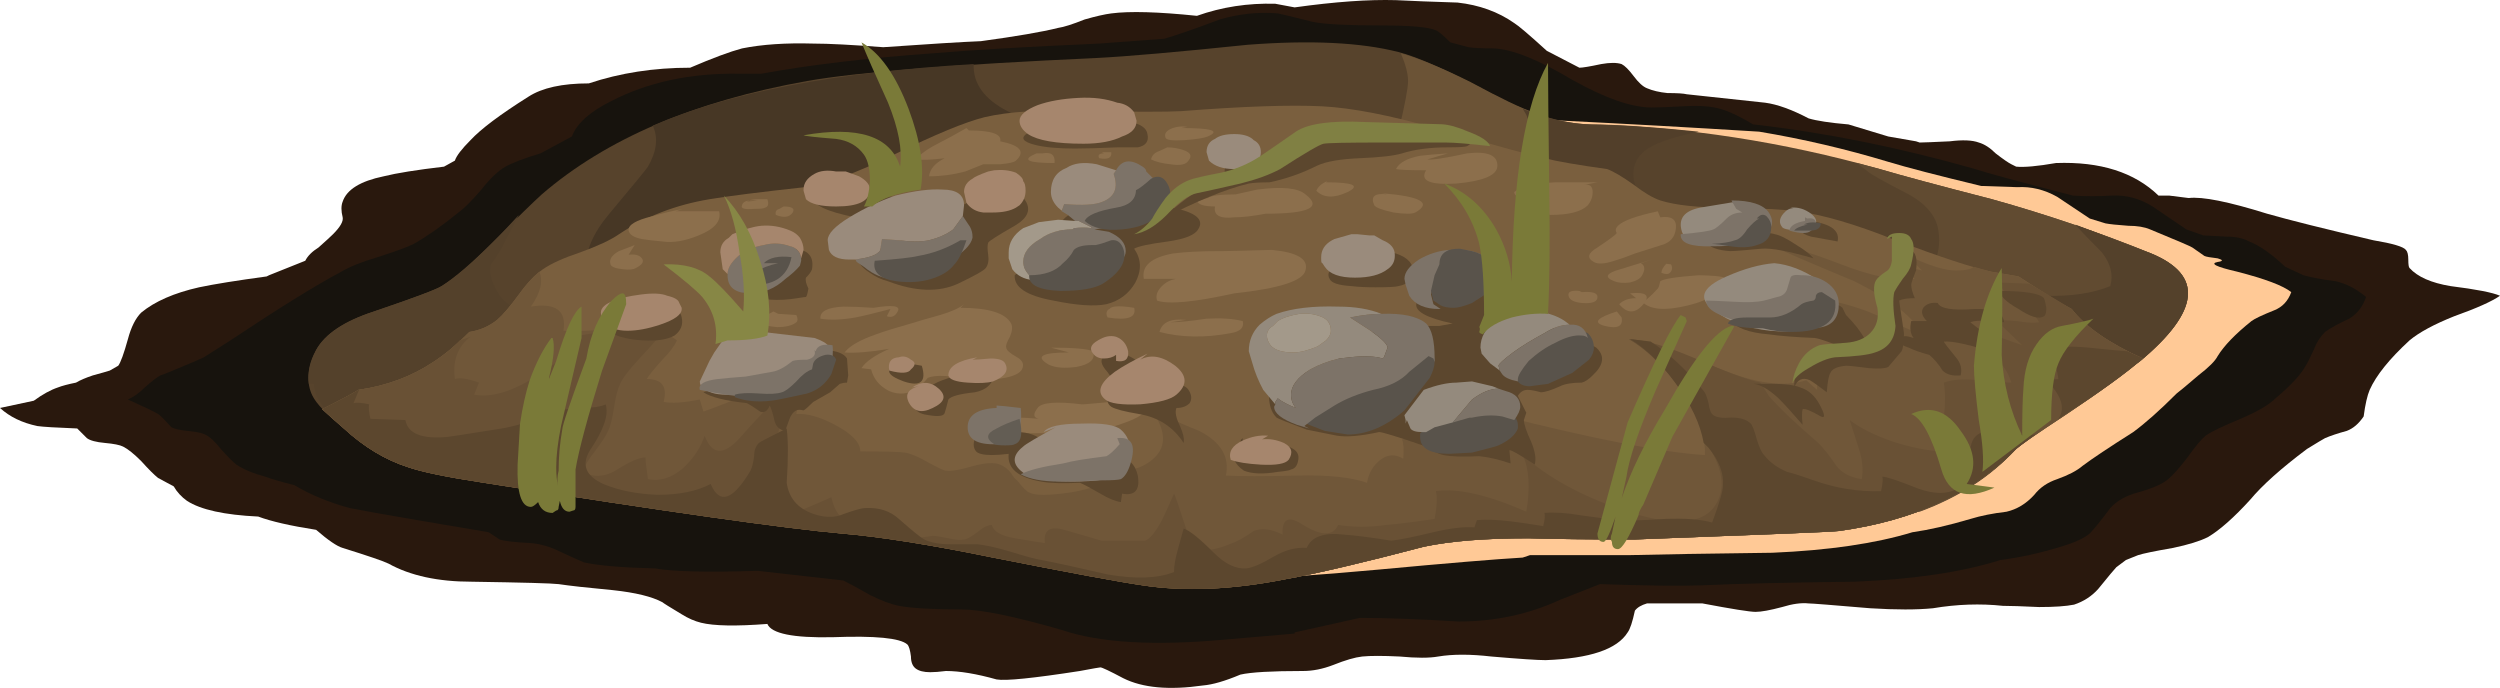 <?xml version="1.0" encoding="UTF-8" standalone="no"?>
<!-- Generator: Adobe Illustrator 15.1.0, SVG Export Plug-In . SVG Version: 6.00 Build 0)  -->
<svg
    xmlns:inkscape="http://www.inkscape.org/namespaces/inkscape"
    xmlns:rdf="http://www.w3.org/1999/02/22-rdf-syntax-ns#"
    xmlns="http://www.w3.org/2000/svg"
    xmlns:sodipodi="http://sodipodi.sourceforge.net/DTD/sodipodi-0.dtd"
    xmlns:cc="http://creativecommons.org/ns#"
    xmlns:xlink="http://www.w3.org/1999/xlink"
    xmlns:dc="http://purl.org/dc/elements/1.1/"
    id="Layer_1"
    sodipodi:docname="_svgclean2.svg"
    xml:space="preserve"
    viewBox="0 0 103.6 28.506"
    version="1.1"
    y="0px"
    x="0px"
    inkscape:version="0.48.3.1 r9886"
  ><sodipodi:namedview
      id="namedview259"
      bordercolor="#666666"
      inkscape:pageshadow="2"
      guidetolerance="10"
      pagecolor="#ffffff"
      gridtolerance="10"
      inkscape:window-maximized="0"
      inkscape:zoom="3.7258688"
      objecttolerance="10"
      borderopacity="1"
      inkscape:current-layer="Layer_1"
      inkscape:cx="51.799999"
      inkscape:cy="14.25"
      inkscape:window-y="0"
      inkscape:window-x="0"
      inkscape:window-width="785"
      showgrid="false"
      inkscape:pageopacity="0"
      inkscape:window-height="645"
  />
<symbol
      id="FlashAICB_x2F_Layer_9_x2F__x3C_Path_x3E_"
      transform="translate(0 .006)"
      viewBox="0 -19.502 79.3 19.511"
    >
	<g
        id="Layer_1_4_"
      >
		<path
          id="path5"
          style="fill-rule:evenodd;fill:#ffc996"
          inkscape:connector-curvature="0"
          d="m75.2-5.75 0.5-0.35c0.066-0.033 0.25-0.066 0.55-0.1 0.233-0.066 0.233-0.117 0-0.15-0.333-0.066-0.067-0.2 0.8-0.4 1.167-0.3 1.917-0.583 2.25-0.85-0.133-0.367-0.367-0.617-0.7-0.75-0.5-0.2-0.817-0.35-0.95-0.45-0.667-0.534-1.133-1.017-1.4-1.45-0.1-0.2-0.367-0.467-0.8-0.8-0.467-0.4-0.767-0.65-0.9-0.75-0.7-0.7-1.3-1.233-1.8-1.6-1-0.633-1.7-1.1-2.1-1.4-0.233-0.2-0.583-0.383-1.05-0.55-0.4-0.133-0.717-0.35-0.95-0.65-0.333-0.367-0.717-0.6-1.15-0.7-0.567-0.066-1.067-0.167-1.5-0.3-0.9-0.267-1.7-0.45-2.4-0.55-1.533-0.467-3.467-0.75-5.8-0.85-2.667-0.033-4.667-0.067-6-0.1h-4.05l-0.3-0.1c-1.133-0.066-3.133-0.233-6-0.5-2.534-0.233-4.534-0.367-6-0.4-2.333-0.033-5.034 0.35-8.1 1.15-3.533 1.067-6.167 1.867-7.9 2.4-1.9 0.567-4.15 1.067-6.75 1.5-3.034 0.434-5.333 0.767-6.9 1-2 0.333-3.933 0.833-5.8 1.5 1.667 0.6 3.183 1.35 4.55 2.25 1.1 0.667 1.55 1.683 1.35 3.05 1.8 0.733 3.2 1.383 4.2 1.95 3.1 1.633 6.133 2.817 9.1 3.55 2.966 0.733 6.2 1.117 9.7 1.15 7.633 0.067 17.083-0.25 28.35-0.95 1.8-0.3 3.583-0.716 5.35-1.25 0.767-0.233 2.05-0.566 3.85-1l1.5-0.05c0.566 0.033 1.117-0.1 1.65-0.4l1.35-0.9 0.65-0.2c0.167-0.033 0.483-0.067 0.95-0.1 0.367 0 0.667-0.05 0.9-0.15 1.133-0.467 1.717-0.717 1.75-0.75z"
      />
	</g
    >
</symbol
  >
<symbol
      id="FlashAICB_x2F_Layer_9_x2F__x3C_Path_x3E__x5F_1"
      transform="translate(0 .006)"
      viewBox="0 -26.083 92.75 26.106"
    >
	<g
        id="Layer_1_3_"
      >
		<path
          id="path9"
          style="fill-rule:evenodd;fill:#17130d"
          inkscape:connector-curvature="0"
          d="m91.5-11.1c0.433-0.1 0.85-0.316 1.25-0.65-0.133-0.4-0.367-0.7-0.7-0.9-0.433-0.2-0.767-0.383-1-0.55-0.2-0.2-0.35-0.433-0.45-0.7-0.167-0.367-0.283-0.6-0.35-0.7-0.2-0.367-0.617-0.816-1.25-1.35-0.267-0.267-0.75-0.55-1.45-0.85-0.733-0.3-1.216-0.534-1.45-0.7-0.167-0.133-0.417-0.433-0.75-0.9-0.333-0.434-0.6-0.733-0.8-0.9-0.233-0.2-0.65-0.383-1.25-0.55-0.5-0.133-0.883-0.35-1.15-0.65-0.4-0.533-0.683-0.883-0.85-1.05-0.233-0.2-0.633-0.383-1.2-0.55-0.867-0.267-1.7-0.45-2.5-0.55-1.567-0.5-3.583-0.8-6.05-0.9-2.8-0.034-4.9-0.083-6.3-0.15-0.9-0.033-2.317-0.017-4.25 0.05l-1.65-0.65c-1.3-0.6-2.7-0.9-4.2-0.9-1.633 0.1-3 0.15-4.1 0.15l-2.7-0.6v-0.05l-2.9-0.25c-2.934-0.267-5.184-0.133-6.75 0.4-1.967 0.566-3.35 0.85-4.15 0.85-1.2 0-2.066 0.05-2.6 0.15-0.333 0.066-0.733 0.216-1.2 0.45-0.467 0.267-0.833 0.467-1.1 0.6l-3.55 0.4c-2.1-0.066-3.517-0.033-4.25 0.1-1.367 0.033-2.35 0.117-2.95 0.25-0.167 0.067-0.5 0.217-1 0.45-0.4 0.2-0.8 0.316-1.2 0.35-0.667 0.034-1.1 0.083-1.3 0.15l-0.45 0.3-2.95 0.5c-1.367 0.233-2.3 0.4-2.8 0.5-0.867 0.233-1.633 0.55-2.3 0.95-0.533 0.133-0.933 0.25-1.2 0.35-0.5 0.133-0.9 0.3-1.2 0.5-0.133 0.1-0.35 0.317-0.65 0.65-0.233 0.3-0.45 0.5-0.65 0.6-0.133 0.067-0.383 0.117-0.75 0.15-0.3 0.033-0.517 0.083-0.65 0.15-0.3 0.333-0.483 0.517-0.55 0.55-0.167 0.1-0.583 0.3-1.25 0.6 0.233 0.1 0.467 0.267 0.7 0.5 0.3 0.267 0.517 0.433 0.65 0.5 0.033 0 0.483 0.183 1.35 0.55l0.45 0.2 1.1 0.7c2 1.333 3.533 2.283 4.6 2.85 0.333 0.2 0.833 0.4 1.5 0.6 0.733 0.233 1.233 0.417 1.5 0.55 0.533 0.3 1.15 0.733 1.85 1.3 0.233 0.167 0.55 0.483 0.95 0.95 0.367 0.466 0.7 0.783 1 0.95s0.783 0.35 1.45 0.55l1.3 0.7c0.2 0.533 0.733 1.017 1.6 1.45 1.533 0.8 3.317 1.183 5.35 1.15h0.9c2 0.367 4.383 0.65 7.15 0.85 1.567 0.133 3.85 0.267 6.85 0.4l2.7 0.2c0.566 0.167 1.333 0.433 2.3 0.8 0.8 0.233 1.6 0.317 2.4 0.25 0.033 0 0.517-0.117 1.45-0.35 0.467-0.1 1.417-0.15 2.85-0.15 1.2 0 1.95-0.067 2.25-0.2 0.1-0.033 0.3-0.2 0.6-0.5l0.75-0.2c0.2-0.033 0.55-0.05 1.05-0.05 0.767-0.033 1.85-0.466 3.25-1.3 1.367-0.767 2.467-1.15 3.3-1.15 0.267 0 0.7 0.017 1.3 0.05 0.533 0.033 0.966 0.017 1.3-0.05 0.4-0.067 0.933-0.3 1.6-0.7 2.967-0.333 6.033-0.95 9.2-1.85 0.5-0.167 1.85-0.533 4.05-1.1 0.533-0.034 1.066-0.034 1.6 0 0.6 0.033 1.167-0.117 1.7-0.45 0.3-0.2 0.767-0.517 1.4-0.95l0.7-0.25c0.067 0 0.383-0.017 0.95-0.05 0.4 0 0.716-0.067 0.95-0.2 0.434-0.167 0.934-0.517 1.5-1.05l0.75-0.35c0.367-0.1 0.817-0.183 1.35-0.25z"
      />
	</g
    >
</symbol
  >
<symbol
      id="FlashAICB_x2F_Layer_9_x2F__x3C_Path_x3E__x5F_2"
      transform="translate(0 .006)"
      viewBox="0 -28.5 103.6 28.506"
    >
	<g
        id="Layer_1_2_"
      >
		<path
          id="path13"
          style="fill-rule:evenodd;fill:#29180d"
          inkscape:connector-curvature="0"
          d="m101.55-11.85c1.067-0.133 1.75-0.267 2.05-0.4-0.333-0.233-0.967-0.517-1.9-0.85-0.833-0.333-1.45-0.667-1.85-1-0.833-0.767-1.383-1.45-1.65-2.05-0.1-0.233-0.184-0.6-0.25-1.1-0.2-0.3-0.434-0.5-0.7-0.6-0.367-0.1-0.667-0.2-0.9-0.3-0.067-0.033-0.317-0.184-0.75-0.45-1.067-0.8-1.85-1.5-2.35-2.1-0.667-0.733-1.25-1.25-1.75-1.55-0.333-0.167-0.817-0.317-1.45-0.45-0.767-0.133-1.25-0.233-1.45-0.3l-0.5-0.2-0.4-0.3c-0.067-0.067-0.317-0.367-0.75-0.9-0.267-0.3-0.6-0.517-1-0.65-0.333-0.067-0.817-0.1-1.45-0.1-0.7 0.033-1.2 0.05-1.5 0.05-0.933 0.1-1.9 0.067-2.9-0.1-0.667-0.066-1.533-0.066-2.6 0-1.567 0.133-2.417 0.2-2.55 0.2-0.3 0.033-0.667-0.017-1.1-0.15-0.5-0.133-0.867-0.2-1.1-0.2s-0.967 0.117-2.2 0.35h-2.3c-0.233-0.067-0.4-0.167-0.5-0.3-0.1-0.467-0.2-0.767-0.3-0.9-0.434-0.7-1.567-1.083-3.4-1.15-0.333 0-1.083 0.05-2.25 0.15-0.867 0.1-1.6 0.1-2.2 0-0.367-0.066-0.9-0.066-1.6 0-0.7 0.034-1.217 0.034-1.55 0-0.3-0.033-0.7-0.15-1.2-0.35-0.433-0.167-0.85-0.25-1.25-0.25-1.3 0-2.167-0.05-2.6-0.15-0.633-0.267-1.15-0.417-1.55-0.45-1.4-0.2-2.5-0.1-3.3 0.3-0.566 0.3-0.883 0.45-0.95 0.45-0.033 0-0.317-0.05-0.85-0.15-1.933-0.3-3.083-0.417-3.45-0.35-0.833 0.233-1.533 0.35-2.1 0.35-0.267-0.034-0.483-0.05-0.65-0.05-0.267 0-0.466 0.05-0.6 0.15-0.133 0.1-0.2 0.267-0.2 0.5-0.033 0.267-0.083 0.434-0.15 0.5-0.3 0.267-1.333 0.367-3.1 0.3-1.633-0.033-2.533 0.15-2.7 0.55-1.3-0.1-2.216-0.083-2.75 0.05-0.267 0.066-0.533 0.183-0.8 0.35-0.5 0.3-0.767 0.467-0.8 0.5-0.434 0.233-1.117 0.4-2.05 0.5-1.066 0.1-1.816 0.184-2.25 0.25-0.267 0.034-1.467 0.067-3.6 0.1-1.4 0-2.55 0.25-3.45 0.75-0.2 0.1-0.833 0.317-1.9 0.65-0.233 0.067-0.6 0.317-1.1 0.75-1.067 0.167-1.867 0.35-2.4 0.55-1.4 0.066-2.383 0.283-2.95 0.65-0.233 0.167-0.417 0.367-0.55 0.6l-0.65 0.35c-0.167 0.133-0.4 0.367-0.7 0.7-0.3 0.3-0.55 0.5-0.75 0.6-0.133 0.067-0.383 0.117-0.75 0.15s-0.617 0.1-0.75 0.2l-0.4 0.4c-0.867 0.033-1.417 0.067-1.65 0.1-0.633 0.133-1.15 0.383-1.55 0.75l1.4 0.3c0.367 0.267 0.7 0.45 1 0.55 0.167 0.066 0.417 0.133 0.75 0.2 0.167 0.1 0.4 0.2 0.7 0.3 0.367 0.1 0.6 0.167 0.7 0.2l0.35 0.2c0.1 0.133 0.233 0.5 0.4 1.1 0.133 0.5 0.317 0.867 0.55 1.1 0.566 0.467 1.367 0.817 2.4 1.05 0.633 0.133 1.567 0.283 2.8 0.45l0.1 0.05 1.5 0.6c0.1 0.2 0.283 0.383 0.55 0.55 0.3 0.267 0.5 0.45 0.6 0.55 0.3 0.3 0.434 0.534 0.4 0.7-0.067 0.267-0.067 0.483 0 0.65 0.167 0.5 0.733 0.85 1.7 1.05 0.533 0.133 1.367 0.267 2.5 0.4l0.45 0.25c0.066 0.2 0.283 0.483 0.65 0.85 0.433 0.466 1.233 1.066 2.4 1.8 0.567 0.367 1.4 0.55 2.5 0.55 1.3 0.434 2.7 0.65 4.2 0.65 0.933 0.4 1.65 0.667 2.15 0.8 0.833 0.167 1.817 0.233 2.95 0.2 0.633 0 1.6-0.05 2.9-0.15 1.9 0.133 3.25 0.217 4.05 0.25 1.467 0.2 2.533 0.383 3.2 0.55 0.233 0.033 0.6 0.15 1.1 0.35 0.466 0.133 0.833 0.216 1.1 0.25 0.767 0.1 1.95 0.066 3.55-0.1 1.033 0.367 2.117 0.533 3.25 0.5l0.8-0.15c1.667 0.233 3.067 0.333 4.2 0.3 0.633-0.033 1.483-0.067 2.55-0.1 0.9-0.1 1.684-0.383 2.35-0.85 0.167-0.1 0.617-0.483 1.35-1.15 0.2-0.1 0.65-0.333 1.35-0.7 0.133 0 0.433 0.05 0.9 0.15 0.367 0.066 0.65 0.066 0.85 0 0.133-0.067 0.3-0.233 0.5-0.5s0.383-0.434 0.55-0.5c0.233-0.1 0.517-0.167 0.85-0.2 0.4 0 0.667-0.017 0.8-0.05l3.25-0.35c0.5-0.067 1.1-0.283 1.8-0.65 0.333-0.1 0.883-0.184 1.65-0.25l1.65-0.5 1.15-0.2 0.15-0.05c0.133 0 0.55 0.017 1.25 0.05 0.533 0.067 0.933 0.05 1.2-0.05 0.233-0.067 0.467-0.217 0.7-0.45 0.3-0.233 0.517-0.383 0.65-0.45l0.2-0.1c0.333-0.033 0.883 0.017 1.65 0.15 1.833 0.067 3.25-0.383 4.25-1.35h0.45l0.8-0.1c0.566 0.067 1.65-0.15 3.25-0.65 0.933-0.267 2.4-0.633 4.4-1.1 0.8-0.133 1.25-0.267 1.35-0.4 0.066-0.066 0.1-0.2 0.1-0.4s0.017-0.317 0.05-0.35c0.333-0.367 0.9-0.617 1.7-0.75z"
      />
	</g
    >
</symbol
  >
<g
      id="g15"
      transform="translate(0 .006)"
    >
		<use
        id="use17"
        style="opacity:.211;enable-background:new"
        xlink:href="#FlashAICB_x2F_Layer_9_x2F__x3C_Path_x3E__x5F_2"
        transform="matrix(1 0 0 -1 0 .006)"
        height="28.506"
        width="103.6"
        y="-28.5"
        x="0"
    />
		<use
        id="use19"
        style="opacity:.148;enable-background:new"
        xlink:href="#FlashAICB_x2F_Layer_9_x2F__x3C_Path_x3E__x5F_1"
        transform="matrix(1 0 0 -1 5.3 .556)"
        height="26.106"
        width="92.75"
        y="-26.083"
        x="0"
    />
		<use
        id="use21"
        style="opacity:.148;enable-background:new"
        xlink:href="#FlashAICB_x2F_Layer_9_x2F__x3C_Path_x3E_"
        transform="matrix(1 0 0 -1 15.65 4.506)"
        height="19.511"
        width="79.3"
        y="-19.502"
        x="0"
    />
	<g
        id="g23"
      >
		<path
          id="path25"
          style="fill-rule:evenodd;fill:#57432c"
          inkscape:connector-curvature="0"
          d="m18.3 11.85c0.567-0.367 1.267-0.967 2.1-1.8 1-1 1.684-1.667 2.05-2 2.667-2.3 6.333-3.866 11-4.7 2.1-0.367 6.083-0.684 11.95-0.95 1.3-0.066 3.4-0.25 6.3-0.55 2.6-0.2 4.683-0.1 6.25 0.3 0.8 0.2 2.1 0.784 3.899 1.75 1.5 0.8 2.851 1.217 4.051 1.25 3.967 0.1 7.967 0.717 12 1.85 0.9 0.267 2.45 0.684 4.65 1.25 2.267 0.633 4.467 1.383 6.601 2.25 2.166 0.9 2.017 2.383-0.45 4.45-3.101 2.1-4.817 3.316-5.15 3.649-1.767 1.834-4.217 2.967-7.35 3.4-0.233 0.033-3.05 0.15-8.45 0.35-1.934 0-3.4-0.017-4.4-0.05-1.8 0-3.25 0.117-4.35 0.351-2.533 0.666-4.45 1.116-5.75 1.35-2.2 0.434-4.167 0.517-5.9 0.25-0.934-0.133-3-0.517-6.2-1.15-2.6-0.533-4.7-0.866-6.3-1-2.267-0.199-7.2-0.899-14.8-2.1-1.533-0.233-2.583-0.45-3.15-0.65-0.933-0.3-1.816-0.833-2.65-1.6-0.7-0.566-1.133-1.017-1.3-1.35-0.267-0.533-0.217-1.167 0.15-1.9 0.367-0.667 1.167-1.2 2.4-1.6 1.666-0.567 2.599-0.917 2.799-1.05z"
      />
		<g
          id="g27"
        >
			<path
            id="path29"
            style="fill-rule:evenodd;fill:#614b31"
            inkscape:connector-curvature="0"
            d="m77.4 7.1-0.45-0.35 0.95 0.25c0.9 0.267 2.45 0.684 4.65 1.25 2.267 0.633 4.467 1.383 6.601 2.25 2.166 0.9 2.017 2.383-0.45 4.45-3.101 2.1-4.817 3.316-5.15 3.649-0.667 0.7-1.433 1.301-2.3 1.801-0.868-0.4-1.551-0.834-2.051-1.3-1.9-1.566-2.467-3.25-1.7-5.05 0.133-0.3 0.767-1 1.9-2.1 0.8-0.767 1.1-1.617 0.899-2.55-0.133-0.533-0.533-0.983-1.2-1.35-1.033-0.533-1.599-0.85-1.699-0.95z"
        />
			<path
            id="path31"
            style="fill-rule:evenodd;fill:#6b5336"
            inkscape:connector-curvature="0"
            d="m58.35 3.35c0-0.3-0.1-0.684-0.3-1.15 0.8 0.233 1.767 0.633 2.9 1.2 1.233 0.667 2.1 1.083 2.6 1.25l0.3 0.9c0.2 1.233-0.05 2.317-0.75 3.25-0.3 0.367-0.566 0.6-0.8 0.7-0.2 0.1-0.566 0.117-1.1 0.05-0.533-0.066-1.017-0.3-1.45-0.7-0.3-0.233-0.684-0.667-1.15-1.3-0.6-0.767-0.816-1.466-0.649-2.1 0.266-1.1 0.399-1.8 0.399-2.1z"
        />
		</g
      >
		<g
          id="g33"
        >
			<path
            id="path35"
            style="fill-rule:evenodd;fill:#54412b"
            inkscape:connector-curvature="0"
            d="m21.5 8.9-0.55 1.05c-0.134 0.3-0.333 0.633-0.6 1-0.1 0.3 0 0.7 0.3 1.2 0.434 0.667 1.184 0.934 2.25 0.8l-1.05 2.15c-2.4 0.834-4.2 1.45-5.4 1.851-2.134 0.667-3.284 0.316-3.45-1.05h-0.2c-0.066-0.467 0.034-0.934 0.3-1.4 0.367-0.667 1.167-1.2 2.4-1.6 1.667-0.566 2.6-0.917 2.8-1.05 0.5-0.3 1.05-0.75 1.65-1.35 0.366-0.334 0.883-0.868 1.55-1.601z"
        />
			<path
            id="path37"
            style="fill-rule:evenodd;fill:#473725"
            inkscape:connector-curvature="0"
            d="m29.95 11c-0.434 0-1.367 0.05-2.8 0.15-1.167 0.067-2.117 0.067-2.85 0-0.066-0.7 0.25-1.466 0.95-2.3 1.033-1.233 1.566-1.883 1.6-1.95 0.367-0.633 0.433-1.2 0.2-1.7 3.134-1.367 7.567-2.217 13.3-2.55-0.034 0.8 0.433 1.45 1.4 1.95 0.5 0.267 1.217 0.55 2.15 0.85-0.633 0-1.267 0.133-1.9 0.4-0.1 0.367-0.233 0.6-0.4 0.7-0.2 0.1-0.5 0.184-0.9 0.25-0.434 0.067-0.733 0.134-0.9 0.2-0.966 0.367-1.716 0.767-2.25 1.2-0.167 0.133-0.466 0.517-0.9 1.15-0.4 0.5-0.767 0.85-1.1 1.05-0.7 0.4-1.616 0.617-2.75 0.65-1.3-0.033-2.25-0.05-2.85-0.05z"
        />
			<path
            id="path39"
            style="fill-rule:evenodd;fill:#523f2a"
            inkscape:connector-curvature="0"
            d="m64.4 7.65c-0.1-0.133-0.3-0.583-0.6-1.35-0.333-0.966-0.517-1.483-0.55-1.55l-0.15-0.25c0.934 0.4 1.867 0.617 2.801 0.65 1.066 0 2.566 0.1 4.5 0.3-1.134 0.233-1.884 0.5-2.25 0.8-0.601 0.5-0.618 1.217-0.051 2.15-0.433 0.1-1.083 0.083-1.949-0.05-0.934-0.166-1.518-0.4-1.751-0.7z"
        />
		</g
      >
		<path
          id="path41"
          style="fill-rule:evenodd;fill:#54412b"
          inkscape:connector-curvature="0"
          d="m81.75 13.5c0.1-0.6 0.133-1.017 0.1-1.25 0.301-0.033 1.268-0.033 2.9 0 1.066 0.033 1.967-0.1 2.7-0.4 0.133-0.467 0.017-0.934-0.351-1.4-0.5-0.5-0.866-0.883-1.1-1.15l3.15 1.2c2.166 0.9 2.017 2.383-0.45 4.45-3.101 2.1-4.817 3.316-5.15 3.649-1.033 1.134-2.366 2-4 2.601-1.133-0.733-2.149-1.566-3.05-2.5l-4.499-6.15c0.533-0.066 1.283 0 2.25 0.2 1.233 0.267 1.983 0.417 2.25 0.45 2.6 0.3 4.35 0.4 5.25 0.3z"
      />
	</g
    >
	<g
        id="g43"
      >
		<path
          id="path45"
          style="fill-rule:evenodd;fill:#7a5f3e"
          inkscape:connector-curvature="0"
          d="m25.65 9.7c1.1-0.733 2.35-1.217 3.75-1.45 0.8-0.133 2.117-0.3 3.95-0.5 0.9-0.133 2.133-0.583 3.7-1.35 1.7-0.833 2.95-1.35 3.75-1.55 1-0.233 2.35-0.317 4.05-0.25 2.167 0.033 3.533 0.033 4.1 0 2.566-0.2 4.517-0.267 5.85-0.2 1.233 0.067 2.783 0.367 4.65 0.9 2.667 0.767 4.183 1.184 4.55 1.25 0.533 0.134 1.4 0.284 2.6 0.45 0.268 0.1 0.634 0.317 1.101 0.65 0.433 0.333 0.8 0.55 1.1 0.65 0.634 0.2 1.567 0.3 2.8 0.3 1.5 0.033 2.45 0.083 2.851 0.15 1.066 0.133 2.433 0.533 4.1 1.2 1.867 0.7 3.184 1.133 3.95 1.3l1.15 0.2c1.066 0.7 1.8 1.15 2.199 1.35 0.567 0.733 1.551 1.417 2.95 2.05-0.7 0.6-1.75 1.367-3.149 2.3-1.268 0.833-1.967 1.316-2.101 1.449-1.767 1.834-4.217 2.967-7.35 3.4-0.233 0.033-3.05 0.15-8.45 0.35-1.934 0-3.4-0.017-4.4-0.05-1.8 0-3.25 0.117-4.35 0.351-2.533 0.666-4.45 1.116-5.75 1.35-2.2 0.434-4.167 0.517-5.9 0.25-0.934-0.133-3-0.517-6.2-1.15-2.6-0.533-4.7-0.866-6.3-1-2.267-0.199-7.2-0.899-14.8-2.1-1.533-0.233-2.583-0.45-3.15-0.65-0.933-0.3-1.816-0.833-2.65-1.6l-0.9-0.8c0.8-0.4 1.3-0.667 1.5-0.8 1.167-0.167 2.2-0.551 3.1-1.15 0.466-0.3 0.966-0.717 1.5-1.25 0.433-0.066 0.816-0.233 1.15-0.5 0.233-0.2 0.533-0.55 0.9-1.05 0.333-0.467 0.667-0.817 1-1.05s0.85-0.466 1.55-0.7c0.732-0.266 1.265-0.516 1.599-0.75z"
      />
		<path
          id="path47"
          style="fill-rule:evenodd;fill:#705739"
          inkscape:connector-curvature="0"
          d="m14.85 16.15c1.167-0.167 2.2-0.551 3.1-1.15 0.466-0.3 0.966-0.717 1.5-1.25 0.433-0.066 0.816-0.233 1.15-0.5 0.233-0.2 0.533-0.55 0.9-1.05 0.285-0.398 0.568-0.715 0.85-0.95 0.167 0.4 0.05 0.883-0.35 1.45 1.033-0.167 1.483 0.167 1.35 1 0.433 0.033 1.267 0 2.5-0.1 1.066 0 1.8 0.167 2.2 0.5-0.1 0.233-0.3 0.5-0.6 0.8-0.333 0.367-0.55 0.633-0.65 0.8 0.634 0 0.867 0.316 0.7 0.95 0.333 0.066 0.833 0.033 1.5-0.101l0.15 0.5c0.3-0.1 1.117-0.416 2.45-0.95 1.133-0.3 1.6 0.051 1.4 1.051 0.434-0.033 0.967 0.116 1.6 0.449 0.7 0.367 1.05 0.733 1.05 1.101 1.034 0 1.65 0.017 1.85 0.05 0.233 0.033 0.55 0.167 0.95 0.4 0.433 0.233 0.683 0.35 0.75 0.35 0.2 0.033 0.583-0.033 1.15-0.2 0.5-0.133 0.867-0.149 1.1-0.05 0.167 0.066 0.316 0.184 0.45 0.35 0.1 0.167 0.184 0.268 0.25 0.301 0.233 0.3 0.4 0.467 0.5 0.5 0.233 0.133 0.8 0.133 1.7 0 0.233-0.033 0.533-0.101 0.9-0.2 0.267-0.101 0.35-0.367 0.25-0.8 0.967 0.233 1.733 0.1 2.3-0.4 0.6-0.533 0.517-1.283-0.25-2.25 0.333 0.3 1.05 0.667 2.15 1.1 0.9 0.467 1.267 1.084 1.1 1.851 0.601 0.033 1.583 0.033 2.95 0 1.267-0.033 2.233 0.066 2.9 0.3 0.066-0.4 0.25-0.717 0.55-0.95s0.616-0.25 0.95-0.05c0.033-0.366 0.017-0.633-0.051-0.8 0.268-0.066 0.634 0 1.101 0.2 0.5 0.199 0.866 0.3 1.1 0.3-0.1-0.634 0.083-0.967 0.55-1 0.367 0 0.817 0.149 1.351 0.45 0.033-0.4 0.017-0.717-0.05-0.95 3.967 1 6.8 1.55 8.5 1.649 0.033-0.8-0.301-1.699-1-2.699-0.667-0.967-1.384-1.667-2.15-2.101 0.633 0.034 1.867 0.434 3.7 1.2 1.533 0.634 2.75 0.8 3.649 0.5l0.45 0.4v-1.5c0.233-0.033 0.583 0.017 1.05 0.15 0.4 0.134 0.733 0.167 1 0.1-0.033-0.4-0.35-0.867-0.949-1.4-0.7-0.533-1.167-0.917-1.4-1.15 0.7 0.033 1.5 0.217 2.4 0.55 0.166 0.067 0.933 0.4 2.3 1-0.367-0.733-1.317-1.483-2.851-2.25-1.767-0.733-2.967-1.25-3.6-1.55 0.566 0 1.583 0.283 3.05 0.85 1.3 0.5 2.317 0.7 3.05 0.6-0.033 0-0.149-0.167-0.35-0.5l0.65 0.15c-0.4-0.4-0.65-0.633-0.75-0.7 1 0.5 1.75 0.733 2.25 0.7 0.3 0 0.517-0.05 0.649-0.15l0.7 0.2 1.15 0.2c1.066 0.7 1.8 1.15 2.199 1.35 0.567 0.733 1.551 1.417 2.95 2.05-0.7 0.6-1.75 1.367-3.149 2.3-1.268 0.833-1.967 1.316-2.101 1.449-1.767 1.834-4.217 2.967-7.35 3.4-0.233 0.033-3.05 0.15-8.45 0.35-1.934 0-3.4-0.017-4.4-0.05-1.8 0-3.25 0.117-4.35 0.351-2.533 0.666-4.45 1.116-5.75 1.35-2.2 0.434-4.167 0.517-5.9 0.25-0.934-0.133-3-0.517-6.2-1.15-2.6-0.533-4.7-0.866-6.3-1-2.267-0.199-7.2-0.899-14.8-2.1-1.533-0.233-2.583-0.45-3.15-0.65-0.933-0.3-1.816-0.833-2.65-1.6l-0.9-0.8c0.802-0.401 1.302-0.668 1.502-0.801z"
      />
		<g
          id="g49"
        >
			<path
            id="path51"
            style="fill-rule:evenodd;fill:#695135"
            inkscape:connector-curvature="0"
            d="m14.85 16.15c1.167-0.167 2.2-0.551 3.1-1.15 0.466-0.3 0.833-0.6 1.1-0.9l0.45-0.15c-0.533 0.4-0.75 0.983-0.65 1.75 0.2-0.066 0.533-0.017 1 0.149l-0.2 0.5c0.867 0.167 1.983-0.267 3.35-1.3 0.133-0.1 0.283-0.3 0.45-0.6 0.167-0.265 0.35-0.449 0.55-0.549 0.033 0 0.617-0.1 1.75-0.3 0.833 0 1.4 0.05 1.7 0.15-0.1 0.167-0.417 0.533-0.95 1.1-0.434 0.466-0.7 0.817-0.8 1.05-0.1 0.199-0.184 0.517-0.25 0.949-0.067 0.467-0.15 0.801-0.25 1-0.067 0.167-0.25 0.45-0.55 0.851-0.267 0.333-0.433 0.616-0.5 0.85 0.434 0.233 0.883 0.217 1.35-0.05 0.566-0.366 0.983-0.55 1.25-0.55 0 0.133 0.033 0.434 0.1 0.899 0.5 0.101 0.983-0.05 1.45-0.449 0.434-0.4 0.733-0.851 0.9-1.351 0.3 0.8 0.783 0.834 1.45 0.101 0.967-1.101 1.567-1.684 1.8-1.75 0.066 0.533-0.067 1.233-0.4 2.1-0.366 0.9-0.55 1.533-0.55 1.9 0.033 0.767 0.4 1.083 1.1 0.949 0.267-0.066 0.883-0.316 1.85-0.75 0.133 0.601 0.417 0.967 0.85 1.101 0.4 0.1 0.85 0 1.35-0.3 0.1 0.533 0.333 0.833 0.7 0.899 0.267 0.033 0.7 0 1.3-0.1 0.1 0 0.317 0.033 0.65 0.1 0.267 0.067 0.483 0.084 0.65 0.05 0.1 0 0.283-0.1 0.55-0.3 0.233-0.2 0.434-0.3 0.6-0.3 0.066 0.267 0.383 0.45 0.95 0.55 0.8 0.134 1.217 0.2 1.25 0.2-0.066-0.533 0.2-0.717 0.8-0.55 0.333 0.1 0.85 0.25 1.55 0.45h1.8c0.2-0.067 0.433-0.351 0.7-0.851 0.133-0.267 0.3-0.633 0.5-1.1 0.034 0.033 0.25 0.667 0.65 1.899 0.2 0.5 0.75 0.567 1.65 0.2 0.3-0.1 0.633-0.283 1-0.55 0.333-0.133 0.733-0.083 1.2 0.15-0.033-0.667 0.25-0.801 0.85-0.4 0.767 0.467 1.25 0.467 1.45 0 0.633 0.1 1.3 0.1 2 0 0.433-0.033 1.1-0.116 2-0.25 0.1-0.533 0.116-0.917 0.05-1.15 0.9-0.133 2.15 0.15 3.75 0.851 0.167-1 0.117-1.783-0.15-2.351 1.033 0.934 2.434 1.7 4.2 2.301 1.9 0.633 3.134 0.6 3.7-0.101 0.566-0.733 0.434-1.683-0.4-2.85-0.166-0.767-0.566-1.566-1.199-2.4-0.634-0.8-1.268-1.383-1.9-1.75 0.667 0.034 1.583 0.3 2.75 0.8 1.3 0.567 2.2 0.9 2.7 1l0.349 0.553c0.434 0.5 1.117 1.149 2.05 1.949 0.233 0.233 0.483 0.551 0.75 0.95 0.233 0.3 0.584 0.483 1.051 0.55 0.066-0.366 0.033-0.767-0.101-1.199-0.167-0.533-0.3-0.95-0.399-1.25 0.433 0.333 1.033 0.633 1.8 0.899 0.733 0.233 1.399 0.367 2 0.4 0-0.267 0.033-0.733 0.1-1.4 0.067-0.566 0.067-1.05 0-1.45 0.367-0.133 0.833-0.166 1.4-0.1 0.767 0.066 1.233 0.1 1.399 0.1-0.166-0.566-0.55-1.033-1.149-1.399-0.267-0.133-0.851-0.383-1.75-0.75 0.333-0.2 0.866-0.2 1.6 0 0.434 0.133 1.017 0.333 1.75 0.6l-1.1-1.05c0.167 0 0.467 0.017 0.899 0.05 0.367 0.067 0.667 0.083 0.9 0.05-0.1-0.233-0.4-0.5-0.9-0.8-0.433-0.3-0.683-0.583-0.75-0.85l1.25 0.05c0.4 0.233 0.983 0.583 1.75 1.05 0.567 0.733 1.551 1.417 2.95 2.05-0.7 0.6-1.75 1.367-3.149 2.3-1.268 0.833-1.967 1.316-2.101 1.449-1.767 1.834-4.217 2.967-7.35 3.4-0.233 0.033-3.05 0.15-8.45 0.35-1.934 0-3.4-0.017-4.4-0.05-1.8 0-3.25 0.117-4.35 0.351-2.533 0.666-4.45 1.116-5.75 1.35-2.2 0.434-4.167 0.517-5.9 0.25-0.934-0.133-3-0.517-6.2-1.15-2.6-0.533-4.7-0.866-6.3-1-2.267-0.199-7.2-0.899-14.8-2.1-1.533-0.233-2.583-0.45-3.15-0.65-0.933-0.3-1.816-0.833-2.65-1.6l-0.9-0.8c0.8-0.4 1.3-0.667 1.5-0.8z"
        />
		</g
      >
		<g
          id="g53"
        >
			<path
            id="path55"
            style="fill-rule:evenodd;fill:#5c472e"
            inkscape:connector-curvature="0"
            d="m14.85 16.15 0.05-0.05-0.25 0.6c0.133-0.033 0.35-0.017 0.65 0.05-0.033 0.1-0.017 0.3 0.05 0.6l1.45 0.05c0.1 0.566 0.684 0.8 1.75 0.699 0.034 0 0.784-0.116 2.25-0.35 0.6-0.1 1.333-0.333 2.2-0.7 0.2-0.066 0.55-0.116 1.05-0.149 0.5 0 0.85-0.051 1.05-0.15 0.133 0.434-0.083 1.066-0.65 1.9-0.367 0.6-0.184 1.066 0.55 1.399 0.633 0.267 1.383 0.417 2.25 0.45 0.9 0 1.633-0.15 2.2-0.45 0.366 0.867 0.917 0.684 1.65-0.55 0.066-0.133 0.117-0.333 0.15-0.6 0-0.233 0.066-0.417 0.2-0.551 0.033-0.033 0.417-0.232 1.15-0.6 0.066 0.533 0.066 1.283 0 2.25 0.1 0.7 0.533 1.15 1.3 1.35 0.4 0.101 0.75 0.084 1.05-0.05 0.466-0.166 0.767-0.25 0.9-0.25 0.566-0.033 1.033 0.117 1.4 0.45 0.566 0.5 0.917 0.783 1.05 0.85 0.267 0.134 0.634 0.2 1.1 0.2h1.1c0.333 0.033 0.783 0.134 1.35 0.3 0.633 0.2 1.066 0.317 1.3 0.351 0.534 0.1 1.45 0.3 2.75 0.6 1.167 0.2 2.083 0.167 2.75-0.1 0-0.233 0.05-0.533 0.15-0.9 0.134-0.467 0.217-0.767 0.25-0.899 0.233 0.066 0.65 0.399 1.25 1 0.467 0.467 0.917 0.683 1.351 0.649 0.267-0.033 0.649-0.2 1.149-0.5 0.467-0.267 0.917-0.383 1.351-0.35 0.199-0.467 0.717-0.65 1.55-0.55 0.467 0.033 1.116 0.116 1.95 0.25 0.333-0.033 0.916-0.15 1.75-0.351 0.699-0.166 1.267-0.233 1.699-0.2l0.101-0.3c0.366-0.033 0.833-0.017 1.399 0.05 0.301 0.034 0.75 0.101 1.351 0.2 0.066-0.267 0.083-0.45 0.05-0.55 0.434-0.033 0.934 0 1.5 0.1l1.5 0.2c0.267 0.033 0.934 0.017 2-0.05 0.833-0.033 1.483 0.017 1.95 0.15 0.3-0.801 0.45-1.317 0.45-1.551 0.033-0.5-0.167-1.017-0.601-1.55l-0.2-0.2c-0.133-0.767-0.517-1.583-1.149-2.449-0.601-0.834-1.233-1.45-1.9-1.851l0.851 0.1c0.767 0.5 1.5 1.183 2.199 2.05 0.067 0.066 0.134 0.233 0.2 0.5 0.033 0.267 0.101 0.434 0.2 0.5 0.133 0.1 0.383 0.133 0.75 0.1 0.367 0 0.633 0.084 0.8 0.25 0.067 0.067 0.15 0.283 0.25 0.65 0.101 0.333 0.2 0.55 0.3 0.649 0.233 0.301 0.551 0.534 0.95 0.7 0.267 0.067 0.634 0.184 1.101 0.351 0.933 0.333 1.866 0.483 2.8 0.449 0.066-0.3 0.083-0.5 0.05-0.6 0.167 0 0.667 0.167 1.5 0.5 0.667 0.233 1.2 0.233 1.6 0 0.334-0.2 0.5-0.55 0.5-1.05 0-0.566 0.084-0.934 0.25-1.101 0.2-0.232 0.584-0.3 1.15-0.199 0.733 0.1 1.184 0.133 1.35 0.1l-0.8 0.6c-1.767 1.834-4.217 2.967-7.35 3.4-0.233 0.033-3.05 0.15-8.45 0.35-1.934 0-3.4-0.017-4.4-0.05-1.8 0-3.25 0.117-4.35 0.351-2.533 0.666-4.45 1.116-5.75 1.35-2.2 0.434-4.167 0.517-5.9 0.25-0.934-0.133-3-0.517-6.2-1.15-2.6-0.533-4.7-0.866-6.3-1-2.267-0.199-7.2-0.899-14.8-2.1-1.533-0.233-2.583-0.45-3.15-0.65-0.933-0.3-1.816-0.833-2.65-1.6l-0.9-0.8c0.798-0.397 1.298-0.664 1.498-0.797z"
        />
			<path
            id="path57"
            style="fill-rule:evenodd;fill:#5c472e"
            inkscape:connector-curvature="0"
            d="m88.8 14.85c-0.667 0.6-1.833 1.433-3.5 2.5 0.3-0.433 0.134-0.966-0.5-1.6l0.5-0.05c-0.066-0.467-0.2-0.883-0.399-1.25 0.399-0.1 0.949-0.117 1.649-0.05 0.876 0.091 1.409 0.141 1.601 0.15l0.649 0.3z"
        />
		</g
      >
		<path
          id="path59"
          style="fill-rule:evenodd;fill:#5c472e"
          inkscape:connector-curvature="0"
          d="m73.45 15.9c0.533 0 0.917 0.05 1.149 0.149 0.334 0.101 0.601 0.334 0.801 0.7 0.232 0.434 0.25 0.6 0.05 0.5-0.4-0.233-0.65-0.333-0.75-0.3-0.033 0.133-0.033 0.35 0 0.649-0.4-0.466-0.733-0.833-1-1.1-0.4-0.372-0.751-0.572-1.05-0.6h0.8z"
      />
		<path
          id="path61"
          style="fill-rule:evenodd;fill:#5c472e"
          inkscape:connector-curvature="0"
          d="m79.2 13.3h0.649c-0.199-0.2-0.25-0.383-0.149-0.55 0.133-0.167 0.333-0.233 0.6-0.2 0.101 0.233 0.601 0.317 1.5 0.25 0.8-0.033 1.217 0.15 1.25 0.55-0.3-0.033-0.533-0.05-0.7-0.05-0.3-0.033-0.533-0.017-0.699 0.05 0.033 0.033 0.3 0.233 0.8 0.6 0.333 0.3 0.483 0.55 0.45 0.75-1.167-0.4-1.95-0.583-2.351-0.55 0.033 0.067 0.2 0.284 0.5 0.65 0.2 0.233 0.267 0.483 0.2 0.75-0.333 0.033-0.583-0.033-0.75-0.2-0.167-0.267-0.35-0.483-0.55-0.649-0.367-0.1-0.65-0.2-0.851-0.3-0.433-0.133-0.533-0.316-0.3-0.55v0.149c0.033-0.1 0.2-0.1 0.5 0-0.132-0.167-0.166-0.4-0.099-0.7z"
      />
		<path
          id="path63"
          style="fill-rule:evenodd;fill:#5c472e"
          inkscape:connector-curvature="0"
          d="m82.9 12.05c1.038 0.006 1.639 0.106 1.8 0.3 0.033 0.066 0.066 0.2 0.1 0.4 0 0.2-0.033 0.317-0.1 0.35-0.2 0.133-0.55 0.033-1.05-0.3-0.533-0.3-0.783-0.55-0.75-0.75z"
      />
	</g
    >
	<g
        id="g65"
      >
		<path
          id="path67"
          style="fill-rule:evenodd;fill:#8c6f4c"
          inkscape:connector-curvature="0"
          d="m28.3 8.65-0.3 0.1h1.8c0.1 0.4-0.183 0.733-0.85 1-0.567 0.233-1.067 0.317-1.5 0.25-0.367-0.033-0.65-0.066-0.85-0.1-0.333-0.066-0.517-0.183-0.55-0.35-0.033-0.233 0.3-0.433 1-0.6 0.333-0.1 0.75-0.2 1.25-0.3z"
      />
		<path
          id="path69"
          style="fill-rule:evenodd;fill:#8c6f4c"
          inkscape:connector-curvature="0"
          d="m26.3 10.15-0.25 0.4c0.267-0.033 0.45 0.017 0.55 0.15s0.017 0.267-0.25 0.4c-0.1 0.066-0.284 0.083-0.55 0.05-0.3-0.033-0.466-0.1-0.5-0.2-0.066-0.2 0.05-0.383 0.35-0.55 0.166-0.067 0.383-0.15 0.65-0.25z"
      />
		<path
          id="path71"
          style="fill-rule:evenodd;fill:#8c6f4c"
          inkscape:connector-curvature="0"
          d="m31.4 8.3c-0.141-0.012-0.257-0.012-0.35 0-0.039 0.015-0.072 0.032-0.1 0.05l0.45-0.05zm0.4-0.05c0.067 0.2 0.034 0.317-0.1 0.35-0.034 0.033-0.184 0.05-0.45 0.05-0.4 0.034-0.566-0.017-0.5-0.15 0.021-0.108 0.122-0.175 0.3-0.2 0.089-0.033 0.206-0.05 0.35-0.05h0.4z"
      />
		<path
          id="path73"
          style="fill-rule:evenodd;fill:#8c6f4c"
          inkscape:connector-curvature="0"
          d="m32.3 8.65 0.175-0.1c0.348 0.003 0.473 0.086 0.375 0.25-0.133 0.2-0.367 0.233-0.7 0.1-0.033-0.133 0.017-0.216 0.15-0.25z"
      />
		<path
          id="path75"
          style="fill-rule:evenodd;fill:#8c6f4c"
          inkscape:connector-curvature="0"
          d="m41.45 5.85c0.833 0.167 1.05 0.433 0.65 0.8-0.067 0.067-0.284 0.117-0.65 0.15h-0.7l-0.75 0.3c-0.5 0.133-1 0.2-1.5 0.2 0.033-0.3 0.25-0.55 0.65-0.75-0.533 0.067-0.933 0.083-1.2 0.05 0.2-0.233 0.533-0.467 1-0.7 0.267-0.133 0.633-0.333 1.1-0.6l0.1 0.1c0.933 0 1.367 0.15 1.3 0.45z"
      />
		<path
          id="path77"
          style="fill-rule:evenodd;fill:#8c6f4c"
          inkscape:connector-curvature="0"
          d="m42.95 6.35h0.25c0.366-0.067 0.533 0.066 0.5 0.4-1.134 0-1.384-0.133-0.75-0.4z"
      />
		<path
          id="path79"
          style="fill-rule:evenodd;fill:#8c6f4c"
          inkscape:connector-curvature="0"
          d="m49.2 5.25-0.25 0.05c1.267 0 1.633 0.117 1.1 0.35-0.167 0.067-0.483 0.117-0.95 0.15-0.5 0.034-0.767 0-0.8-0.1-0.066-0.167 0.034-0.3 0.3-0.4 0.2-0.067 0.4-0.083 0.6-0.05z"
      />
		<path
          id="path81"
          style="fill-rule:evenodd;fill:#8c6f4c"
          inkscape:connector-curvature="0"
          d="m49.25 6.65c-0.1 0.167-0.35 0.217-0.75 0.15-0.333-0.033-0.6-0.1-0.8-0.2 0.033-0.167 0.15-0.283 0.35-0.35 0.135-0.06 0.243-0.11 0.325-0.15 0.235 0.006 0.443 0.04 0.625 0.1 0.333 0.1 0.417 0.25 0.25 0.45z"
      />
		<path
          id="path83"
          style="fill-rule:evenodd;fill:#8c6f4c"
          inkscape:connector-curvature="0"
          d="m45.75 6.35-0.1-0.05h0.4c0.034 0.233-0.133 0.317-0.5 0.25-0.067-0.133 0-0.2 0.2-0.2z"
      />
		<path
          id="path85"
          style="fill-rule:evenodd;fill:#8c6f4c"
          inkscape:connector-curvature="0"
          d="m49.6 8.3c0.142-0.035 0.292-0.069 0.45-0.1 0.137-0.1 0.52-0.15 1.15-0.15l0.899-0.2c1.033-0.133 1.7-0.067 2 0.2 0.7 0.534 0.15 0.8-1.649 0.8-0.533 0.1-0.967 0.15-1.3 0.15-0.601 0.067-0.867-0.083-0.8-0.45-0.467 0-0.717-0.083-0.75-0.25z"
      />
		<path
          id="path87"
          style="fill-rule:evenodd;fill:#8c6f4c"
          inkscape:connector-curvature="0"
          d="m55 7.5-0.05 0.05c1.133 0 1.433 0.134 0.899 0.4-0.566 0.267-1 0.25-1.3-0.05 0.068-0.167 0.218-0.3 0.451-0.4z"
      />
		<path
          id="path89"
          style="fill-rule:evenodd;fill:#8c6f4c"
          inkscape:connector-curvature="0"
          d="m60 6.35-0.85 0.25c0.166 0.033 0.717-0.05 1.649-0.25 0.867-0.1 1.283 0.083 1.25 0.55-0.033 0.367-0.6 0.6-1.7 0.7-1.1 0.066-1.517-0.117-1.25-0.55-0.699 0-1.116-0.017-1.25-0.05 0.134-0.267 0.467-0.45 1-0.55 0.268-0.033 0.651-0.067 1.151-0.1z"
      />
		<path
          id="path91"
          style="fill-rule:evenodd;fill:#8c6f4c"
          inkscape:connector-curvature="0"
          d="m57.5 8.05-0.25-0.05c1.633 0.133 2.1 0.4 1.4 0.8-0.134 0.067-0.434 0.067-0.9 0-0.467-0.1-0.733-0.2-0.8-0.3-0.167-0.367 0.017-0.517 0.55-0.45z"
      />
		<path
          id="path93"
          style="fill-rule:evenodd;fill:#8c6f4c"
          inkscape:connector-curvature="0"
          d="m50.55 10.4h0.15c0.167 0 0.833-0.017 2-0.05 1.066 0.1 1.533 0.383 1.399 0.85-0.1 0.433-1.083 0.75-2.949 0.95-1.667 0.367-2.734 0.467-3.2 0.3-0.067-0.2 0-0.4 0.2-0.6 0.167-0.167 0.367-0.267 0.6-0.3h-1.35c-0.1-0.533 0.3-0.883 1.2-1.05 0.5-0.066 1.15-0.1 1.95-0.1z"
      />
		<path
          id="path95"
          style="fill-rule:evenodd;fill:#8c6f4c"
          inkscape:connector-curvature="0"
          d="m45.975 12.8c0.015-0.016 0.032-0.032 0.05-0.05 0.042-0.02 0.091-0.036 0.15-0.05 0.193-0.026 0.468-0.01 0.825 0.05 0.1 0.4-0.267 0.533-1.1 0.4-0.064-0.112-0.064-0.212 0-0.3l0.025-0.025 0.05-0.025z"
      />
		<path
          id="path97"
          style="fill-rule:evenodd;fill:#8c6f4c"
          inkscape:connector-curvature="0"
          d="m49.15 13.25-0.65 0.1c0.333 0 0.833-0.05 1.5-0.15 0.6-0.034 1.1 0 1.5 0.1 0.066 0.267-0.1 0.434-0.5 0.5-1.066 0.2-2.05 0.184-2.95-0.05 0.1-0.4 0.467-0.566 1.1-0.5z"
      />
		<path
          id="path99"
          style="fill-rule:evenodd;fill:#8c6f4c"
          inkscape:connector-curvature="0"
          d="m36.3 13.85c0.367-0.133 0.85-0.283 1.45-0.45 0.2-0.066 0.6-0.183 1.2-0.35 0.48-0.141 0.813-0.291 1-0.45l-0.15 0.15c1.167 0 1.867 0.217 2.1 0.65 0.067 0.133 0.05 0.317-0.05 0.55-0.133 0.233-0.184 0.383-0.15 0.45 0 0.1 0.15 0.233 0.45 0.4 0.233 0.134 0.3 0.3 0.2 0.5-0.167 0.3-0.85 0.45-2.05 0.45-0.9-0.2-1.517-0.233-1.85-0.1-0.134 0.166-0.284 0.316-0.45 0.449-0.367 0.233-0.75 0.268-1.15 0.101-0.4-0.2-0.65-0.5-0.75-0.9l-0.4-0.05c0.167-0.267 0.55-0.533 1.15-0.8-0.8 0.133-1.417 0.183-1.85 0.15 0.2-0.267 0.633-0.517 1.3-0.75z"
      />
		<path
          id="path101"
          style="fill-rule:evenodd;fill:#8c6f4c"
          inkscape:connector-curvature="0"
          d="m36.9 12.8c-0.633 0.167-1.117 0.284-1.45 0.35-0.567 0.1-1.05 0.117-1.45 0.05-0.033-0.3 0.283-0.467 0.95-0.5 0.333 0 0.75 0.017 1.25 0.05 0.8-0.133 1.133-0.083 1 0.15-0.1 0.2-0.25 0.267-0.45 0.2l0.15-0.3z"
      />
		<path
          id="path103"
          style="fill-rule:evenodd;fill:#8c6f4c"
          inkscape:connector-curvature="0"
          d="m32.05 12.9 0.2 0.1 0.75 0.05c0.066 0.134 0.066 0.233 0 0.3-0.167 0.133-0.434 0.2-0.8 0.2-0.4-0.033-0.684-0.116-0.85-0.25 0.033-0.033 0.267-0.167 0.7-0.4z"
      />
		<path
          id="path105"
          style="fill-rule:evenodd;fill:#8c6f4c"
          inkscape:connector-curvature="0"
          d="m44.9 16.75c0.293-0.023 0.676-0.057 1.15-0.1 0.634 0 1.117 0.066 1.45 0.199 0.033 0.233-0.3 0.467-1 0.7-0.667 0.267-1.917 0.4-3.75 0.4h-0.8c-0.367-0.033-0.617-0.15-0.75-0.351 0.2-0.199 0.517-0.3 0.95-0.3 0.209 0 0.509 0.017 0.9 0.05-0.232-0.044-0.249-0.193-0.05-0.449 0.163-0.229 0.771-0.278 1.825-0.15 0.025-0.002 0.05-0.002 0.075 0.001z"
      />
		<path
          id="path107"
          style="fill-rule:evenodd;fill:#8c6f4c"
          inkscape:connector-curvature="0"
          d="m44.3 14.6-0.75-0.2c0.934 0 1.517 0.05 1.75 0.15 0.1 0.333-0.133 0.55-0.7 0.65-0.5 0.066-0.883 0.033-1.15-0.101-0.567-0.332-0.283-0.499 0.85-0.499z"
      />
		<path
          id="path109"
          style="fill-rule:evenodd;fill:#8c6f4c"
          inkscape:connector-curvature="0"
          d="m66.2 7.55-0.55 0.1c0.233-0.033 0.35 0.067 0.35 0.3 0 0.2-0.066 0.383-0.2 0.55-0.267 0.267-0.783 0.4-1.55 0.4-0.767-0.033-0.95-0.25-0.55-0.65-0.634 0-0.95-0.1-0.95-0.3 0.3-0.233 0.867-0.367 1.7-0.4h1.75z"
      />
		<path
          id="path111"
          style="fill-rule:evenodd;fill:#8c6f4c"
          inkscape:connector-curvature="0"
          d="m68.7 8.75 0.1 0.25c0.467-0.066 0.684 0.083 0.65 0.45s-0.233 0.6-0.601 0.7l-1.1 0.35c-0.333 0.133-0.617 0.233-0.85 0.3-0.4 0.134-0.684 0.15-0.851 0.05-0.3-0.167-0.25-0.367 0.15-0.6 0.5-0.333 0.767-0.533 0.8-0.6-0.133-0.2 0.066-0.4 0.6-0.6 0.269-0.1 0.635-0.2 1.102-0.3z"
      />
		<path
          id="path113"
          style="fill-rule:evenodd;fill:#8c6f4c"
          inkscape:connector-curvature="0"
          d="m68.45 10.75-0.45 0.15c0.167 0.1 0.184 0.267 0.05 0.5-0.066 0.133-0.233 0.233-0.5 0.3-0.267 0.033-0.483 0.017-0.649-0.05-0.434-0.167-0.351-0.333 0.25-0.5 0.332-0.1 0.766-0.233 1.299-0.4z"
      />
		<path
          id="path115"
          style="fill-rule:evenodd;fill:#8c6f4c"
          inkscape:connector-curvature="0"
          d="m65.45 12.05 0.1 0.05c0.434-0.033 0.65 0.033 0.65 0.2 0 0.2-0.217 0.284-0.65 0.25-0.333-0.033-0.517-0.133-0.55-0.3s0.117-0.233 0.45-0.2z"
      />
		<path
          id="path117"
          style="fill-rule:evenodd;fill:#8c6f4c"
          inkscape:connector-curvature="0"
          d="m67.8 12.35-0.25-0.2c0.667-0.066 0.851 0.083 0.55 0.45-0.333 0.4-0.666 0.4-1 0 0.167-0.166 0.4-0.25 0.7-0.25z"
      />
		<path
          id="path119"
          style="fill-rule:evenodd;fill:#8c6f4c"
          inkscape:connector-curvature="0"
          d="m69.05 10.925 0.2 0.025c0.066 0.133 0.05 0.25-0.05 0.35-0.067 0.067-0.184 0.067-0.351 0 0.001-0.111 0.068-0.236 0.201-0.375z"
      />
		<path
          id="path121"
          style="fill-rule:evenodd;fill:#8c6f4c"
          inkscape:connector-curvature="0"
          d="m70.4 11.4c0.587 0.011 0.938 0.044 1.05 0.1-0.033 0.533-0.533 0.917-1.5 1.15-0.934 0.233-1.567 0.184-1.9-0.15 0.134-0.033 0.351-0.217 0.65-0.55 0.033-0.034 0.066-0.133 0.1-0.3 0.134-0.1 0.667-0.183 1.6-0.25z"
      />
		<path
          id="path123"
          style="fill-rule:evenodd;fill:#8c6f4c"
          inkscape:connector-curvature="0"
          d="m67 12.9 0.2 0.25c0.066 0.367-0.167 0.483-0.7 0.35-0.5-0.133-0.333-0.333 0.5-0.6z"
      />
	</g
    >
	<g
        id="g125"
      >
		<path
          id="path127"
          style="fill-rule:evenodd;fill:#5c472e"
          inkscape:connector-curvature="0"
          d="m25.4 13.65 0.9-0.8c0.333-0.133 0.717-0.184 1.15-0.15 0.5 0.033 0.767 0.183 0.8 0.45 0.066 0.3-0.033 0.55-0.3 0.75-0.3 0.167-0.733 0.233-1.3 0.2-0.566-0.033-1-0.133-1.3-0.3-0.067-0.067-0.05-0.116 0.05-0.15z"
      />
		<path
          id="path129"
          style="fill-rule:evenodd;fill:#5c472e"
          inkscape:connector-curvature="0"
          d="m31.3 10.25-0.3 0.55c0.4-0.3 0.95-0.466 1.65-0.5 0.767-0.033 1.1 0.25 1 0.85-0.033 0.1-0.117 0.217-0.25 0.35-0.033 0.1 0 0.25 0.1 0.45-0.033 0.2-0.066 0.316-0.1 0.35-0.033 0-0.15 0.017-0.35 0.05-0.8 0.133-1.5 0.083-2.1-0.15-0.167-0.067-0.25-0.133-0.25-0.2 0.033-0.1 0.033-0.217 0-0.35-0.167-0.9 0.033-1.367 0.6-1.4z"
      />
		<path
          id="path131"
          style="fill-rule:evenodd;fill:#5c472e"
          inkscape:connector-curvature="0"
          d="m37.9 9.75c0.034-0.2 0.15-0.333 0.35-0.4 0.133-0.067 0.316-0.15 0.55-0.25 0.333-0.167 0.817-0.434 1.45-0.8 1.133-0.466 1.867-0.483 2.2-0.05 0.3 0.4 0.167 0.767-0.4 1.1-0.7 0.4-1.066 0.633-1.1 0.7-0.034 0.1-0.034 0.267 0 0.5 0.033 0.233 0 0.417-0.1 0.55-0.067 0.1-0.45 0.316-1.15 0.65-0.8 0.367-1.767 0.333-2.9-0.1-0.267-0.066-0.517-0.183-0.75-0.35-0.366-0.233-0.533-0.466-0.5-0.7l2.35-0.85z"
      />
		<path
          id="path133"
          style="fill-rule:evenodd;fill:#5c472e"
          inkscape:connector-curvature="0"
          d="m33.7 8.15 1.6-0.15c0.467-0.066 0.95-0.033 1.45 0.1 0.7 0.133 0.934 0.417 0.7 0.85-0.167 0.267-0.833 0.283-2 0.05-1.2-0.233-1.783-0.517-1.75-0.85z"
      />
		<path
          id="path135"
          style="fill-rule:evenodd;fill:#5c472e"
          inkscape:connector-curvature="0"
          d="m43.55 5.1 1.2-0.1c1.8-0.133 2.733 0.05 2.8 0.55 0.067 0.3-0.066 0.483-0.4 0.55h-0.85c-0.767 0.033-1.35 0.05-1.75 0.05-0.7 0-1.25-0.05-1.65-0.15-0.533-0.133-0.633-0.3-0.3-0.5 0.2-0.1 0.517-0.233 0.95-0.4z"
      />
		<path
          id="path137"
          style="fill-rule:evenodd;fill:#5c472e"
          inkscape:connector-curvature="0"
          d="m55.7 5.65h3.35c1.634 0 2.217 0.133 1.75 0.4-0.067 0.033-0.333 0.05-0.8 0.05-0.733 0-1.367 0.083-1.9 0.25-0.333 0.1-0.916 0.167-1.75 0.2-0.8 0.034-1.383 0.134-1.75 0.3-0.666 0.333-1.333 0.566-2 0.7-0.366 0-0.649 0.017-0.85 0.05-0.967 0.233-2.184 0.733-3.65 1.5 0.833-0.733 1.417-1.167 1.75-1.3 0.5-0.167 0.8-0.35 0.9-0.55v-0.25c0.033-0.1 0.117-0.183 0.25-0.25l0.7-0.5c0.066 0 0.183 0.067 0.35 0.2 0.134 0.1 0.25 0.15 0.35 0.15s0.283-0.133 0.55-0.4c0.567-0.367 1.484-0.55 2.75-0.55z"
      />
		<path
          id="path139"
          style="fill-rule:evenodd;fill:#5c472e"
          inkscape:connector-curvature="0"
          d="m43.9 9.75c-0.133-0.7 0.5-1.117 1.9-1.25 1.1-0.1 2.034-0.066 2.8 0.1 0.966 0.2 1.316 0.5 1.05 0.9-0.133 0.233-0.55 0.4-1.25 0.5-0.767 0.1-1.233 0.2-1.4 0.3 0.3 0.434 0.316 0.9 0.05 1.4-0.267 0.466-0.667 0.767-1.2 0.9-0.5 0.1-1.233 0.05-2.2-0.15-1.1-0.2-1.633-0.55-1.6-1.05l1.85-1.65z"
      />
		<path
          id="path141"
          style="fill-rule:evenodd;fill:#5c472e"
          inkscape:connector-curvature="0"
          d="m55.15 15.05c0.199-0.1 0.517-0.333 0.949-0.7 0.367-0.367 0.717-0.6 1.051-0.7 0.333-0.1 0.75-0.15 1.25-0.15h1.25c0.166-0.033 0.35-0.066 0.55-0.1-1.101-0.233-1.601-0.517-1.5-0.85 0.066-0.3 0.417-0.55 1.05-0.75 0.533-0.2 1-0.3 1.4-0.3 0.633-0.033 1.267 0.2 1.899 0.7 0.567 0.4 1.05 0.9 1.45 1.5 0.167 0.267 0.417 0.417 0.75 0.45 0.4 0.034 0.7 0.117 0.9 0.25 0.366 0.333 0.316 0.717-0.15 1.15-0.167 0.167-0.316 0.267-0.45 0.3-0.399 0-0.7 0.051-0.899 0.15-0.367 0.167-0.634 0.25-0.801 0.25-0.232-0.066-0.416-0.1-0.55-0.1-0.167 0-0.3 0.083-0.399 0.25l0.35 0.699-0.1 0.301c0 0.166 0.1 0.467 0.3 0.899 0.167 0.4 0.217 0.717 0.149 0.95-0.6-0.4-0.949-0.6-1.05-0.6l0.05 0.55c-0.5-0.167-0.933-0.267-1.3-0.3-0.7 0.033-1.2 0.017-1.5-0.051-0.167-0.033-0.45-0.166-0.85-0.399-1.067-0.367-1.667-0.55-1.8-0.55-0.768 0.166-1.351 0.217-1.75 0.149l-1.25-0.25c-0.801-0.3-1.217-0.467-1.25-0.5-0.167-0.166-0.268-0.399-0.301-0.7-0.033-0.3 0.018-0.533 0.15-0.699l2.402-0.849z"
      />
		<path
          id="path143"
          style="fill-rule:evenodd;fill:#5c472e"
          inkscape:connector-curvature="0"
          d="m73.55 12.4c0.134 0 0.7 0.034 1.7 0.1 0.566 0 0.934 0.083 1.1 0.25l0.15 0.3c0.7 0.7 1.017 1.3 0.95 1.8-0.333-0.467-0.684-0.667-1.05-0.6l0.2 0.25c-0.7-0.3-1.166-0.467-1.4-0.5-0.8-0.033-1.434-0.083-1.9-0.15-0.833-0.067-1.366-0.267-1.6-0.6 0-0.066 0.033-0.1 0.1-0.1l0.2-0.25c0.267-0.3 0.783-0.466 1.55-0.5z"
      />
		<path
          id="path145"
          style="fill-rule:evenodd;fill:#5c472e"
          inkscape:connector-curvature="0"
          d="m73.55 9.7c0.2 0.033 0.5 0.183 0.9 0.45 0.333 0.2 0.566 0.383 0.7 0.55-1.033-0.3-1.75-0.434-2.15-0.4-0.7 0.067-1.133 0.1-1.3 0.1-0.533-0.033-0.884-0.167-1.05-0.4l1.1-0.2c0.167 0 0.467-0.033 0.9-0.1 0.4-0.067 0.7-0.067 0.9 0z"
      />
		<path
          id="path147"
          style="fill-rule:evenodd;fill:#5c472e"
          inkscape:connector-curvature="0"
          d="m74.4 9.1c1.287 0.054 1.871 0.354 1.75 0.9l-1.1-0.2c-0.233-0.066-0.383-0.15-0.45-0.25-0.067-0.067-0.133-0.217-0.2-0.45z"
      />
		<path
          id="path149"
          style="fill-rule:evenodd;fill:#5c472e"
          inkscape:connector-curvature="0"
          d="m31.05 15.65-0.35-0.35c0.233-0.4 1.033-0.65 2.4-0.75 1.133-0.133 1.8-0.033 2 0.3l0.05 0.7-0.05 0.3c-0.1 0-0.2 0.018-0.3 0.051l-0.4 0.35-0.7 0.4c-0.2 0.199-0.333 0.316-0.4 0.35-0.133-0.033-0.233-0.033-0.3 0-0.133 0.066-0.233 0.2-0.3 0.4-0.1 0.267-0.15 0.416-0.15 0.449-0.233-0.033-0.383-0.166-0.45-0.399-0.067-0.3-0.133-0.517-0.2-0.65-0.1 0.233-0.233 0.317-0.4 0.25-0.233-0.166-0.417-0.283-0.55-0.35-0.9-0.101-1.5-0.25-1.8-0.45 0.133-0.066 0.467-0.116 1-0.15 0.4-0.068 0.7-0.217 0.9-0.451z"
      />
		<path
          id="path151"
          style="fill-rule:evenodd;fill:#5c472e"
          inkscape:connector-curvature="0"
          d="m74.55 15.1 0.101 0.051c0.566-0.467 1.383-0.75 2.449-0.851 0.533-0.033 0.834-0.267 0.9-0.7 0-0.567 0.017-1 0.05-1.3 0.033-0.366 0.15-0.767 0.351-1.2 0.232-0.533 0.482-0.783 0.75-0.75 0.232 0.066 0.316 0.35 0.25 0.85-0.134 0.333-0.2 0.533-0.2 0.6 0 0.134 0.05 0.317 0.149 0.55-0.3 0-0.517 0.033-0.649 0.1l0.2 1.35c0 0.367-0.033 0.617-0.101 0.75l-0.55 0.65c-0.133 0.066-0.4 0.083-0.8 0.05-0.5-0.066-0.817-0.1-0.95-0.1-0.367 0.033-0.583 0.133-0.65 0.3-0.066 0.1-0.116 0.366-0.149 0.8-0.3-0.233-0.533-0.4-0.7-0.5-0.3-0.133-0.517-0.033-0.65 0.3-0.001-0.4 0.066-0.717 0.199-0.95z"
      />
		<path
          id="path153"
          style="fill-rule:evenodd;fill:#5c472e"
          inkscape:connector-curvature="0"
          d="m37.25 15.05h0.4l0.55 0.101c0.2 0.666-0.05 0.883-0.75 0.649-0.733-0.267-0.8-0.517-0.2-0.75z"
      />
		<path
          id="path155"
          style="fill-rule:evenodd;fill:#5c472e"
          inkscape:connector-curvature="0"
          d="m38 16.45 0.15-0.05c0.233-0.367 0.7-0.634 1.4-0.801 0.567-0.133 1.117-0.183 1.65-0.149-0.034 0.434-0.3 0.7-0.8 0.8-0.633 0.066-1 0.167-1.1 0.3-0.066 0.267-0.116 0.45-0.15 0.55-0.033 0.134-0.25 0.167-0.65 0.101-0.566-0.067-0.733-0.317-0.5-0.751z"
      />
		<path
          id="path157"
          style="fill-rule:evenodd;fill:#5c472e"
          inkscape:connector-curvature="0"
          d="m43.25 18.3c0.066 0.067 0.15 0.167 0.25 0.3 0.033 0.067 0.15 0.134 0.35 0.2h1c0.833 0 1.3 0.017 1.4 0.05 0.5 0.101 0.8 0.384 0.9 0.851 0.1 0.6-0.117 0.85-0.65 0.75l-0.05 0.35c-0.233-0.033-0.517-0.149-0.85-0.35-0.4-0.233-0.684-0.384-0.85-0.45-0.733 0.033-1.267 0.017-1.6-0.05-0.966-0.167-1.417-0.55-1.35-1.15-0.267 0.033-0.5 0.05-0.7 0.05-0.333 0-0.55-0.05-0.65-0.149-0.134-0.167-0.134-0.384 0-0.65 0.133-0.267 0.283-0.433 0.45-0.5l-0.1 0.348h1.35c0.467 0 0.833 0.133 1.1 0.4z"
      />
		<path
          id="path159"
          style="fill-rule:evenodd;fill:#5c472e"
          inkscape:connector-curvature="0"
          d="m46.3 16.05-0.25 0.101c0.134-0.233 0.05-0.517-0.25-0.851-0.233-0.3-0.2-0.5 0.1-0.6 0.367-0.133 0.75-0.067 1.15 0.2 0.4 0.234 0.583 0.534 0.55 0.9 0.966 0 1.517 0.117 1.65 0.351 0.133 0.199 0.15 0.383 0.05 0.55-0.133 0.133-0.316 0.2-0.55 0.2-0.066 0.166-0.017 0.416 0.15 0.75 0.133 0.3 0.184 0.533 0.15 0.699-0.433-0.666-1.05-1.066-1.85-1.199-0.6-0.101-0.983-0.2-1.15-0.301-0.267-0.2-0.183-0.466 0.25-0.8z"
      />
		<path
          id="path161"
          style="fill-rule:evenodd;fill:#5c472e"
          inkscape:connector-curvature="0"
          d="m51.5 18.35h-0.05c-0.067-0.066-0.05-0.133 0.05-0.199v0.199zm1.35 0.05c0.7 0.066 1.018 0.283 0.95 0.649-0.033 0.233-0.133 0.367-0.3 0.4-0.033 0.033-0.217 0.066-0.55 0.1-0.601 0.101-1.067 0.084-1.4-0.05-0.2-0.133-0.333-0.283-0.399-0.45-0.067-0.2 0.05-0.316 0.35-0.35v-0.349c0.198 0.034 0.648 0.05 1.349 0.05z"
      />
		<path
          id="path163"
          style="fill-rule:evenodd;fill:#5c472e"
          inkscape:connector-curvature="0"
          d="m56.55 10.4c0.467-0.033 0.9 0 1.3 0.1 0.5 0.167 0.733 0.434 0.7 0.8-0.033 0.3-0.233 0.483-0.6 0.55-0.1 0.033-0.417 0.05-0.95 0.05-0.4 0-0.733-0.017-1-0.05-0.533-0.033-0.833-0.133-0.9-0.3-0.1-0.167-0.05-0.333 0.15-0.5 0.133-0.133 0.3-0.216 0.5-0.25l0.8-0.4z"
      />
	</g
    >
	<g
        id="g165"
      >
		<path
          id="path167"
          style="fill-rule:evenodd;fill:#7d7368"
          inkscape:connector-curvature="0"
          d="m32.55 11.55c-0.433 0.4-0.917 0.6-1.45 0.6-0.633 0-0.95-0.25-0.95-0.75v-0.05c0-0.233 0.15-0.483 0.45-0.75 0.3-0.233 0.65-0.383 1.05-0.45 0.367-0.1 0.733-0.083 1.1 0.05 0.167 0.033 0.3 0.133 0.4 0.3l0.05 0.2v0.1l-0.05 0.2c-0.133 0.167-0.334 0.35-0.6 0.55z"
      />
		<path
          id="path169"
          style="fill-rule:evenodd;fill:#7d7368"
          inkscape:connector-curvature="0"
          d="m40.3 9.8v0.05c-0.066 0.3-0.383 0.617-0.95 0.95l-0.15 0.15-0.35 0.2c-0.667 0.233-1.233 0.367-1.7 0.4h-0.1c-0.433 0-0.85-0.167-1.25-0.5l-0.3-0.2-0.05-0.1c0.5-0.066 0.816-0.167 0.95-0.3 0.067-0.034 0.1-0.117 0.1-0.25l0.05-0.3 0.7 0.05c0.5 0.066 0.917 0.066 1.25 0 0.4-0.1 0.733-0.25 1-0.45l0.4-0.55 0.2 0.3c0.133 0.167 0.2 0.35 0.2 0.55z"
      />
		<path
          id="path171"
          style="fill-rule:evenodd;fill:#7d7368"
          inkscape:connector-curvature="0"
          d="m42.85 11.55-0.15-0.1c-0.2-0.2-0.3-0.4-0.3-0.6 0-0.367 0.233-0.684 0.7-0.95 0.367-0.267 0.816-0.4 1.35-0.4l0.05-0.05c0.267-0.034 0.517-0.034 0.75 0l-0.05-0.05-0.5-0.25h-0.15l-0.3-0.25-0.25-0.15 0.1-0.3c0.767 0.066 1.3 0.033 1.6-0.1 0.5-0.2 0.65-0.583 0.45-1.15l0.1-0.15c0.233-0.433 0.6-0.483 1.1-0.15 0.1 0.067 0.15 0.133 0.15 0.2l0.4 0.4 0.25 0.4v0.4l-0.2 0.4-0.25 0.25-0.45 0.2c-0.333 0.167-0.7 0.25-1.1 0.25h-0.1l-0.7 0.1 0.6 0.1c0.466 0.2 0.7 0.467 0.7 0.8 0 0.133-0.05 0.25-0.15 0.35-0.033 0.2-0.184 0.4-0.45 0.6-0.533 0.4-1.216 0.6-2.05 0.6-0.467 0-0.833-0.1-1.1-0.3l-0.05-0.1z"
      />
		<path
          id="path173"
          style="fill-rule:evenodd;fill:#7d7368"
          inkscape:connector-curvature="0"
          d="m61.3 10.5c0.233 0.1 0.384 0.217 0.45 0.35h-0.1l-0.15-0.05-0.5-0.25-0.5-0.1-0.55 0.1c-0.2 0.1-0.3 0.3-0.3 0.6l-0.2 0.4-0.15 0.65 0.101 0.4 0.3 0.2h-0.05c-0.601 0-1.018-0.183-1.25-0.55l-0.15-0.45-0.05-0.25c0-0.267 0.2-0.533 0.6-0.8 0.4-0.233 0.817-0.367 1.25-0.4h0.601l0.348 0.05 0.3 0.1z"
      />
		<path
          id="path175"
          style="fill-rule:evenodd;fill:#59534b"
          inkscape:connector-curvature="0"
          d="m56.9 16c0.666-0.133 1.166-0.383 1.5-0.75l0.8-0.7 0.2 0.15 0.05 0.15v0.15c0 0.167-0.067 0.384-0.2 0.65l-1.05 1.35c-0.767 0.667-1.55 1-2.351 1l-0.949-0.15-0.65-0.25-0.2-0.1 0.45-0.35c0.133-0.033 0.217-0.101 0.25-0.2l0.55-0.35c0.2-0.1 0.367-0.199 0.5-0.3 0.167-0.1 0.533-0.2 1.1-0.3zm5.4-4.8c0 0.133-0.149 0.383-0.45 0.75-0.133 0.133-0.366 0.3-0.699 0.5l-0.151 0.1c-0.333 0.134-0.583 0.2-0.75 0.2-0.233 0-0.417-0.033-0.55-0.1l-0.3-0.2-0.101-0.4 0.15-0.65 0.2-0.45c0-0.267 0.1-0.45 0.3-0.55 0.1-0.066 0.283-0.1 0.55-0.1l0.5 0.1c0.267 0.067 0.434 0.15 0.5 0.25l0.15 0.05h0.1c0.367-0.1 0.55 0.05 0.55 0.45v0.05zm0.6 4.35c0-0.2 0.149-0.45 0.449-0.75 0.367-0.333 0.733-0.583 1.101-0.75 0.433-0.233 0.8-0.35 1.1-0.35l0.25 0.1c0.167 0.167 0.25 0.367 0.25 0.6 0 0.167-0.066 0.333-0.2 0.5l-0.699 0.55-1 0.45-0.751 0.1c-0.233 0-0.4-0.066-0.5-0.2v-0.25zm-1.9 3.2-0.95 0.05c-0.8 0-1.2-0.233-1.2-0.7v-0.15l0.25-0.2 0.351-0.2 1.45-0.399 0.099-0.051c0.533-0.066 0.95-0.066 1.25 0l0.5 0.15c0.1 0.1 0.15 0.217 0.15 0.35v0.15c-0.101 0.267-0.367 0.5-0.801 0.7-0.066 0.033-0.432 0.133-1.099 0.3z"
      />
		<path
          id="path177"
          style="fill-rule:evenodd;fill:#9a8b7c"
          inkscape:connector-curvature="0"
          d="m29.4 14.95 0.2-0.35 0.7-1 3.45 0.4c0.3 0.1 0.5 0.217 0.6 0.35 0.1 0.1 0.15 0.283 0.15 0.55 0 0.3-0.083 0.534-0.25 0.7-0.167 0.167-0.367 0.301-0.6 0.4-0.767 0.233-1.95 0.35-3.55 0.35-0.467 0-0.784-0.1-0.95-0.3-0.1-0.033-0.15-0.116-0.15-0.25l0.4-0.85zm27.9-5c0.333 0.133 0.5 0.333 0.5 0.6v0.05c0 0.233-0.1 0.417-0.3 0.55-0.3 0.233-0.75 0.35-1.35 0.35-0.634 0-1.051-0.15-1.25-0.45l-0.1-0.15c-0.033 0-0.05-0.05-0.05-0.15v-0.1c0-0.3 0.15-0.533 0.45-0.7l0.1-0.05 0.7-0.2h0.25l0.5 0.05h0.2l0.35 0.2zm-18.8 0c-0.333 0.066-0.75 0.066-1.25 0l-0.7-0.05-0.05 0.3c0 0.133-0.033 0.216-0.1 0.25-0.133 0.133-0.45 0.233-0.95 0.3h-0.25c-0.467 0-0.75-0.133-0.85-0.4l-0.05-0.4c0-0.267 0.3-0.583 0.9-0.95s1.233-0.667 1.9-0.9c0.8-0.2 1.45-0.283 1.95-0.25 0.6 0 0.9 0.217 0.9 0.65l-0.05 0.45-0.4 0.55c-0.267 0.2-0.6 0.35-1 0.45zm13.4-4.2 0.05 0.05c0.2 0.1 0.3 0.267 0.3 0.5s-0.117 0.417-0.35 0.55l-0.7 0.15h-0.05c-0.467 0-0.817-0.117-1.05-0.35l-0.1-0.35c0-0.267 0.117-0.45 0.35-0.55 0.167-0.133 0.433-0.2 0.8-0.2 0.333 0 0.583 0.067 0.75 0.2zm-5.65 1.3-0.1 0.15c0.2 0.566 0.05 0.95-0.45 1.15-0.3 0.133-0.833 0.167-1.6 0.1l-0.1 0.275-0.15-0.125c-0.2-0.2-0.3-0.417-0.3-0.65 0-0.5 0.217-0.833 0.65-1 0.3-0.2 0.716-0.25 1.25-0.15l0.8 0.25z"
      />
		<path
          id="path179"
          style="fill-rule:evenodd;fill:#a6866d"
          inkscape:connector-curvature="0"
          d="m30.35 9.7c0.466-0.2 0.867-0.317 1.2-0.35 0.4-0.033 0.8 0.033 1.2 0.2 0.167 0.067 0.3 0.167 0.4 0.3 0.1 0.167 0.15 0.333 0.15 0.5l-0.1 0.35-0.05-0.2c-0.1-0.167-0.233-0.267-0.4-0.3-0.367-0.133-0.733-0.15-1.1-0.05-0.4 0.067-0.75 0.217-1.05 0.45-0.3 0.267-0.45 0.517-0.45 0.75l-0.2-0.2-0.1-0.7c0-0.267 0.117-0.467 0.35-0.6l0.15-0.15zm-4.35 4c-0.434 0-0.75-0.117-0.95-0.35-0.1-0.1-0.15-0.233-0.15-0.4 0-0.2 0.184-0.367 0.55-0.5 0.233-0.1 0.6-0.184 1.1-0.25 0.5-0.067 0.867-0.05 1.1 0.05 0.3 0.067 0.467 0.167 0.5 0.3l0.1 0.2v0.05c0 0.233-0.3 0.45-0.9 0.65-0.5 0.167-0.95 0.25-1.35 0.25zm15.2-6.65c0.333-0.033 0.633 0 0.9 0.1 0.2 0.133 0.3 0.25 0.3 0.35 0.067 0.067 0.1 0.2 0.1 0.4 0 0.233-0.083 0.434-0.25 0.6l-0.15 0.1c-0.233 0.133-0.55 0.2-0.95 0.2h-0.4c-0.3-0.033-0.533-0.167-0.7-0.4l-0.1-0.45c0-0.233 0.116-0.417 0.35-0.55 0.067-0.066 0.284-0.167 0.65-0.3l0.25-0.05zm1.05-2.05c0-0.233 0.25-0.45 0.75-0.65 0.467-0.167 1.033-0.267 1.7-0.3 0.6-0.033 1.133 0.034 1.6 0.2 0.3 0.033 0.534 0.167 0.7 0.4l0.1 0.35c0 0.3-0.2 0.517-0.6 0.65-0.4 0.2-0.934 0.3-1.6 0.3-1.133 0-1.9-0.133-2.3-0.4-0.233-0.167-0.35-0.35-0.35-0.55zm-7.2 2.1 0.55 0.2c0.3 0.167 0.45 0.35 0.45 0.55 0 0.467-0.466 0.7-1.4 0.7-0.633 0-1.05-0.1-1.25-0.3l-0.1-0.35v-0.05c0-0.267 0.15-0.483 0.45-0.65 0.233-0.133 0.533-0.167 0.9-0.1h0.4z"
      />
		<path
          id="path181"
          style="fill-rule:evenodd;fill:#948a7d"
          inkscape:connector-curvature="0"
          d="m55.95 13.15 0.85 0.55c0.467 0.333 0.7 0.566 0.7 0.7l-0.15 0.4-0.05 0.05c-0.333-0.1-0.783-0.117-1.35-0.05l-0.45 0.05c-0.434 0.1-0.833 0.25-1.2 0.45-0.533 0.334-0.8 0.684-0.8 1.05 0 0.21 0.066 0.394 0.2 0.551-0.333-0.134-0.583-0.267-0.75-0.4l-0.101 0.15v0.1l-0.5-0.6c-0.199-0.368-0.349-0.734-0.449-1.101l-0.15-0.5c0-0.433 0.15-0.8 0.45-1.1 0.233-0.2 0.467-0.35 0.7-0.45 0.666-0.233 1.517-0.333 2.55-0.3 0.7 0 1.3 0.1 1.8 0.3-0.367 0-0.8 0.05-1.3 0.15zm-2.1-0.15c-0.399 0.067-0.699 0.167-0.899 0.3l-0.2 0.2c-0.167 0.1-0.25 0.233-0.25 0.4 0 0.133 0.05 0.267 0.15 0.4 0.166 0.2 0.482 0.3 0.949 0.3 0.268 0 0.601-0.083 1-0.25l0.351-0.25c0.133-0.133 0.2-0.267 0.2-0.4 0-0.3-0.15-0.5-0.45-0.6-0.267-0.1-0.551-0.133-0.851-0.1zm6.5 2.85 0.65-0.05 0.85 0.2 0.25 0.1c-0.333 0-0.699 0.15-1.1 0.45l-0.8 0.95-0.75 0.2-0.35 0.2h-0.15c-0.267 0-0.434-0.051-0.5-0.15l-0.15-0.35-0.05 0.149v-0.149l-0.05-0.2 0.8-1.05c0.533-0.2 0.983-0.3 1.35-0.3zm1.8-0.5-0.4-0.3-0.35-0.4-0.05-0.25c0-0.433 0.217-0.816 0.65-1.15 0.434-0.267 0.9-0.4 1.4-0.4 0.633 0.066 1.116 0.217 1.449 0.45l0.2 0.15c-0.333 0-0.683 0.117-1.05 0.35-0.5 0.267-0.934 0.534-1.3 0.8-0.4 0.3-0.601 0.483-0.601 0.55l0.052 0.2z"
      />
		<path
          id="path183"
          style="fill-rule:evenodd;fill:#a3998a"
          inkscape:connector-curvature="0"
          d="m55.15 13.7c0 0.133-0.067 0.267-0.2 0.4l-0.35 0.25c-0.399 0.167-0.732 0.25-1 0.25-0.467 0-0.783-0.1-0.949-0.3-0.101-0.133-0.15-0.267-0.15-0.4 0-0.167 0.083-0.3 0.25-0.4l0.2-0.2c0.2-0.133 0.5-0.233 0.899-0.3 0.301-0.033 0.584 0 0.851 0.1 0.299 0.1 0.449 0.3 0.449 0.6zm-12.3-2.15 0.05 0.1-0.1-0.05c-0.366-0.033-0.65-0.184-0.85-0.45l-0.15-0.45v-0.25c0-0.4 0.2-0.733 0.6-1l0.65-0.25 0.8-0.1 0.7 0.05h0.15l0.5 0.25 0.05 0.05c-0.233-0.034-0.483-0.034-0.75 0l-0.05 0.05c-0.534 0-0.983 0.133-1.35 0.4-0.467 0.267-0.7 0.583-0.7 0.95 0 0.2 0.1 0.4 0.3 0.6l0.15 0.1z"
      />
		<path
          id="path185"
          style="fill-rule:evenodd;fill:#7d7368"
          inkscape:connector-curvature="0"
          d="m57.25 13c0.867-0.033 1.483 0.1 1.85 0.4 0.233 0.233 0.351 0.717 0.351 1.45v0.15l-0.05-0.15-0.2-0.1-0.8 0.65c-0.334 0.366-0.834 0.616-1.5 0.75-0.634 0.166-1.167 0.383-1.601 0.649l-0.8 0.5-0.45 0.351 0.2 0.1-0.5-0.15c-0.633-0.232-0.95-0.482-0.95-0.75l0.05-0.1v-0.1l0.101-0.15c0.167 0.134 0.417 0.267 0.75 0.4-0.134-0.157-0.2-0.341-0.2-0.551 0-0.366 0.267-0.716 0.8-1.05 0.367-0.2 0.767-0.35 1.2-0.45l0.45-0.05c0.566-0.066 1.017-0.05 1.35 0.05l0.05-0.05 0.15-0.4c0-0.133-0.233-0.367-0.7-0.7l-0.85-0.55c0.499-0.099 0.932-0.149 1.299-0.149zm5.65 2.8c-0.334-0.066-0.551-0.166-0.65-0.3l-0.1-0.15-0.05-0.2c0-0.067 0.2-0.25 0.601-0.55 0.366-0.267 0.8-0.533 1.3-0.8 0.367-0.233 0.717-0.35 1.05-0.35 0.4-0.034 0.65 0.15 0.75 0.55-0.066-0.066-0.149-0.1-0.25-0.1-0.3-0.033-0.667 0.067-1.1 0.3-0.367 0.167-0.733 0.417-1.101 0.75-0.3 0.366-0.449 0.616-0.449 0.75v0.1zm-0.5 0.4c0.4 0.1 0.6 0.317 0.6 0.65 0 0.134-0.083 0.317-0.25 0.551l-0.5-0.15c-0.367-0.066-0.783-0.05-1.25 0.05h-0.1l-0.7 0.2 0.8-0.95c0.4-0.3 0.767-0.45 1.1-0.45l0.3 0.099z"
      />
		<path
          id="path187"
          style="fill-rule:evenodd;fill:#59534b"
          inkscape:connector-curvature="0"
          d="m45.25 10.15h0.15c0.167-0.033 0.383-0.1 0.65-0.2 0.233-0.034 0.4 0.083 0.5 0.35 0.167 0.5-0.116 0.983-0.85 1.45-0.333 0.2-0.917 0.3-1.75 0.3-0.9-0.033-1.333-0.25-1.3-0.65 0.633 0 1.1-0.167 1.4-0.5 0.2-0.167 0.35-0.35 0.45-0.55 0.133-0.133 0.383-0.2 0.75-0.2z"
      />
		<path
          id="path189"
          style="fill-rule:evenodd;fill:#59534b"
          inkscape:connector-curvature="0"
          d="m48.4 7.65c0.2 0.367 0.067 0.784-0.4 1.25-0.3 0.333-0.8 0.534-1.5 0.6-0.7 0.067-1.217-0.05-1.55-0.35 0.1-0.233 0.533-0.417 1.3-0.55 0.539-0.085 0.813-0.327 0.825-0.725 0.136-0.064 0.344-0.222 0.625-0.475 0.3-0.167 0.533-0.083 0.7 0.25z"
      />
		<path
          id="path191"
          style="fill-rule:evenodd;fill:#59534b"
          inkscape:connector-curvature="0"
          d="m39.8 9.95h0.25c-0.167 0.5-0.333 0.833-0.5 1-0.2 0.267-0.517 0.466-0.95 0.6-0.434 0.134-0.917 0.167-1.45 0.1-0.7-0.1-1-0.383-0.9-0.85 0.934-0.066 1.533-0.133 1.8-0.2 0.6-0.1 1.183-0.317 1.75-0.65z"
      />
		<path
          id="path193"
          style="fill-rule:evenodd;fill:#59534b"
          inkscape:connector-curvature="0"
          d="m32.25 10.9h-0.6c0.233-0.233 0.617-0.316 1.15-0.25-0.167 0.833-0.767 1.217-1.8 1.15 0.066-0.433 0.483-0.733 1.25-0.9z"
      />
		<path
          id="path195"
          style="fill-rule:evenodd;fill:#7d7368"
          inkscape:connector-curvature="0"
          d="m41.3 16.9v-0.1c0.1 0 0.434 0.033 1 0.101 0.1 0.967-0.233 1.467-1 1.5-0.8 0.033-1.2-0.2-1.2-0.7s0.4-0.767 1.2-0.801z"
      />
		<path
          id="path197"
          style="fill-rule:evenodd;fill:#948a7d"
          inkscape:connector-curvature="0"
          d="m71.95 8.35-0.15 0.05c0.134 0.034 0.351 0.067 0.65 0.1 0.3 0.067 0.5 0.15 0.6 0.25 0.2 0.2 0.25 0.434 0.15 0.7-0.1 0.267-0.266 0.45-0.5 0.55-0.434 0.1-0.983 0.133-1.65 0.1-0.8-0.033-1.25-0.2-1.35-0.5-0.167-0.533 0.083-0.867 0.75-1 0.4-0.067 0.9-0.15 1.5-0.25z"
      />
		<path
          id="path199"
          style="fill-rule:evenodd;fill:#948a7d"
          inkscape:connector-curvature="0"
          d="m74.325 8.625-0.125-0.025c0.3-0.033 0.583 0.05 0.85 0.25 0.3 0.233 0.283 0.467-0.05 0.7-0.066 0.067-0.267 0.067-0.6 0-0.334-0.033-0.518-0.083-0.551-0.15-0.133-0.167-0.116-0.35 0.051-0.55 0.133-0.16 0.275-0.235 0.425-0.225z"
      />
		<path
          id="path201"
          style="fill-rule:evenodd;fill:#948a7d"
          inkscape:connector-curvature="0"
          d="m73.525 10.9c0.598 0.054 1.206 0.288 1.824 0.7 0.801 0.533 0.884 1.066 0.25 1.6-0.5 0.433-1.25 0.6-2.25 0.5-0.933-0.1-1.683-0.367-2.25-0.8-0.767-0.5-0.616-0.983 0.45-1.45 0.724-0.319 1.383-0.502 1.976-0.55z"
      />
		<path
          id="path203"
          style="fill-rule:evenodd;fill:#7d7368"
          inkscape:connector-curvature="0"
          d="m74.65 11.4h0.05c0.366 0 0.7 0.1 1 0.3 0.333 0.233 0.5 0.533 0.5 0.9 0 0.533-0.233 0.85-0.7 0.95-0.133 0.034-0.566 0.05-1.3 0.05-0.8 0-1.467-0.083-2-0.25-0.4-0.1-0.7-0.2-0.9-0.3-0.399-0.167-0.6-0.366-0.6-0.6 0.167 0 0.566 0.017 1.2 0.05 0.5 0.033 0.899 0.017 1.199-0.05 0.134-0.034 0.317-0.083 0.551-0.15 0.199-0.033 0.333-0.133 0.399-0.3 0.067-0.233 0.117-0.4 0.15-0.5s0.184-0.133 0.451-0.1z"
      />
		<path
          id="path205"
          style="fill-rule:evenodd;fill:#7d7368"
          inkscape:connector-curvature="0"
          d="m72.2 8.8-0.25-0.15-0.2-0.35c0.8 0 1.316 0.167 1.55 0.5 0.3 0.467 0.101 0.85-0.6 1.15-0.333 0.167-0.9 0.25-1.7 0.25-0.934 0.033-1.383-0.133-1.35-0.5 0.767-0.067 1.217-0.133 1.35-0.2 0.1-0.033 0.283-0.183 0.55-0.45 0.167-0.167 0.384-0.25 0.65-0.25z"
      />
		<path
          id="path207"
          style="fill-rule:evenodd;fill:#7d7368"
          inkscape:connector-curvature="0"
          d="m74.8 9 0.1 0.05c0.199-0.033 0.316 0.017 0.35 0.15s-0.033 0.25-0.2 0.35c-0.133 0.134-0.433 0.134-0.899 0 0.033-0.2 0.25-0.333 0.649-0.4v-0.15z"
      />
		<path
          id="path209"
          style="fill-rule:evenodd;fill:#59534b"
          inkscape:connector-curvature="0"
          d="m75.5 12.1 0.55 0.35c0.101 0.867-0.5 1.3-1.8 1.3-0.4 0-0.8-0.05-1.2-0.15-0.667 0-1.149-0.067-1.45-0.2 0.067-0.167 0.334-0.25 0.801-0.25h0.949c0.434 0 0.867-0.183 1.301-0.55 0.1-0.067 0.267-0.117 0.5-0.15 0.066-0.034 0.1-0.1 0.1-0.2 0.032-0.1 0.116-0.15 0.249-0.15z"
      />
		<path
          id="path211"
          style="fill-rule:evenodd;fill:#59534b"
          inkscape:connector-curvature="0"
          d="m72.9 9.05h-0.1c0.134-0.167 0.267-0.2 0.4-0.1 0.133 0.133 0.2 0.283 0.2 0.45 0 0.4-0.2 0.65-0.601 0.75-0.267 0.1-0.633 0.117-1.1 0.05-0.321-0.057-0.579-0.09-0.775-0.1 0.436-0.02 0.761-0.069 0.976-0.15 0.166-0.034 0.333-0.184 0.5-0.45 0.2-0.233 0.367-0.383 0.5-0.45z"
      />
		<path
          id="path213"
          style="fill-rule:evenodd;fill:#59534b"
          inkscape:connector-curvature="0"
          d="m74.9 9.3h-0.15c0.167-0.1 0.4-0.116 0.7-0.05 0 0.2-0.15 0.3-0.45 0.3h-0.65c0.067-0.1 0.25-0.183 0.55-0.25z"
      />
		<path
          id="path215"
          style="fill-rule:evenodd;fill:#7d7368"
          inkscape:connector-curvature="0"
          d="m29 16.15c-0.066-0.233 0.184-0.384 0.75-0.45 0.3-0.033 0.684-0.066 1.15-0.101l1.1-0.199c0.233-0.033 0.517-0.184 0.85-0.45 0.1-0.034 0.3-0.05 0.6-0.05 0.267-0.066 0.366-0.2 0.3-0.4l0.05 0.05c0.067-0.233 0.3-0.316 0.7-0.25 0.066 0.467-0.083 0.917-0.45 1.351-0.366 0.467-0.8 0.717-1.3 0.75-0.934 0.165-2.184 0.082-3.75-0.251z"
      />
		<path
          id="path217"
          style="fill-rule:evenodd;fill:#635d54"
          inkscape:connector-curvature="0"
          d="m42.25 17.35 0.05 0.25c0.067 0.467-0.017 0.733-0.25 0.801-0.033 0.033-0.167 0.05-0.4 0.05s-0.383-0.017-0.45-0.05c-0.367-0.233-0.333-0.45 0.1-0.65 0.233-0.134 0.55-0.268 0.95-0.401z"
      />
		<path
          id="path219"
          style="fill-rule:evenodd;fill:#59534b"
          inkscape:connector-curvature="0"
          d="m31.95 16.6c-0.567 0.067-1.067 0.018-1.5-0.149v-0.101c0.2-0.066 0.533-0.083 1-0.05 0.433 0.033 0.75 0.017 0.95-0.05 0.133-0.033 0.333-0.184 0.6-0.45 0.233-0.267 0.45-0.433 0.65-0.5l0.05-0.25c0.066-0.167 0.233-0.283 0.5-0.35 0.233-0.034 0.383 0.033 0.45 0.2l-0.2 0.6c-0.233 0.4-0.567 0.667-1 0.8-0.9 0.2-1.4 0.3-1.5 0.3z"
      />
		<path
          id="path221"
          style="fill-rule:evenodd;fill:#a6866d"
          inkscape:connector-curvature="0"
          d="m47.55 14.65-0.3 0.25c0.434-0.233 0.917-0.15 1.45 0.25 0.5 0.399 0.517 0.8 0.05 1.199-0.233 0.2-0.733 0.334-1.5 0.4-0.767 0.033-1.25-0.033-1.45-0.2-0.366-0.3-0.233-0.683 0.4-1.149 0.333-0.233 0.783-0.483 1.35-0.75z"
      />
		<path
          id="path223"
          style="fill-rule:evenodd;fill:#a6866d"
          inkscape:connector-curvature="0"
          d="m46.25 14.7c-0.133 0.1-0.3 0.15-0.5 0.15s-0.35-0.067-0.45-0.2c-0.167-0.2-0.1-0.383 0.2-0.55 0.267-0.167 0.517-0.217 0.75-0.15 0.267 0.1 0.434 0.3 0.5 0.6 0.033 0.333-0.133 0.467-0.5 0.4v-0.25z"
      />
		<path
          id="path225"
          style="fill-rule:evenodd;fill:#a6866d"
          inkscape:connector-curvature="0"
          d="m40.5 14.8-0.2 0.1c0.134 0 0.384-0.017 0.75-0.05 0.333 0 0.534 0.066 0.6 0.2 0.167 0.3 0 0.55-0.5 0.75-0.233 0.067-0.583 0.084-1.05 0.05-0.5-0.033-0.767-0.133-0.8-0.3 0-0.366 0.4-0.616 1.2-0.75z"
      />
		<path
          id="path227"
          style="fill-rule:evenodd;fill:#a6866d"
          inkscape:connector-curvature="0"
          d="m38.075 16-0.275 0.05c0.4-0.267 0.767-0.25 1.1 0.05 0.333 0.301 0.25 0.567-0.25 0.801-0.466 0.233-0.8 0.149-1-0.25-0.147-0.324-0.005-0.541 0.425-0.651z"
      />
		<path
          id="path229"
          style="fill-rule:evenodd;fill:#a6866d"
          inkscape:connector-curvature="0"
          d="m37.25 14.8c0.167-0.066 0.333-0.033 0.5 0.1 0.2 0.1 0.2 0.234 0 0.4-0.1 0.167-0.4 0.184-0.9 0.05-0.063-0.349 0.07-0.533 0.4-0.55z"
      />
		<path
          id="path231"
          style="fill-rule:evenodd;fill:#a6866d"
          inkscape:connector-curvature="0"
          d="m52.55 18.05-0.25 0.15c0.3-0.033 0.601 0.017 0.9 0.149 0.333 0.167 0.399 0.4 0.2 0.7-0.134 0.167-0.518 0.233-1.15 0.2-0.566-0.033-0.983-0.1-1.25-0.2-0.1-0.333 0.066-0.6 0.5-0.8 0.367-0.166 0.717-0.232 1.05-0.199z"
      />
		<path
          id="path233"
          style="fill-rule:evenodd;fill:#9a8b7c"
          inkscape:connector-curvature="0"
          d="m43.75 17.7-0.5 0.2c0.167-0.233 0.684-0.351 1.55-0.351 0.867-0.033 1.417 0.05 1.65 0.25 0.267 0.233 0.4 0.55 0.4 0.95-0.034 0.367-0.2 0.667-0.5 0.9-0.267 0.199-0.9 0.3-1.9 0.3s-1.65-0.101-1.95-0.3c-0.566-0.367-0.6-0.75-0.1-1.15 0.1-0.099 0.55-0.365 1.35-0.799z"
      />
		<path
          id="path235"
          style="fill-rule:evenodd;fill:#7d7368"
          inkscape:connector-curvature="0"
          d="m46.4 18.4-0.1-0.25c0.6-0.067 0.784 0.283 0.55 1.05-0.1 0.333-0.233 0.55-0.4 0.649-0.1 0.034-0.367 0.051-0.8 0.051-0.733 0.033-1.316 0.05-1.75 0.05-0.7 0-1.233-0.101-1.6-0.3 0.3-0.167 0.884-0.317 1.75-0.45 0.367-0.101 0.967-0.2 1.8-0.3 0.133-0.067 0.317-0.233 0.55-0.5z"
      />
	</g
    >
	<g
        id="g237"
      >
		<path
          id="path239"
          style="fill-rule:evenodd;fill:#808043"
          inkscape:connector-curvature="0"
          d="m59.775 5.15c0.268 0.008 0.626 0.108 1.074 0.3 0.533 0.2 0.834 0.4 0.9 0.6-0.867-0.1-1.483-0.15-1.85-0.15h-2.599c-1.467 0-2.283 0.017-2.45 0.05-0.166 0.033-0.767 0.383-1.8 1.05-0.433 0.233-0.983 0.434-1.649 0.6-1.168 0.267-1.768 0.4-1.801 0.4-0.333 0.067-0.75 0.367-1.25 0.9-0.467 0.467-0.916 0.733-1.35 0.8 0.267-0.133 0.517-0.35 0.75-0.65 0.1-0.2 0.283-0.483 0.55-0.85 0.3-0.367 0.634-0.617 1-0.75 0.167-0.067 0.6-0.167 1.3-0.3 0.6-0.133 1.15-0.367 1.65-0.7 0.3-0.2 0.783-0.534 1.45-1 0.5-0.333 1.45-0.467 2.85-0.4l3.45 0.1h-0.225z"
      />
		<path
          id="path241"
          style="fill-rule:evenodd;fill:#7a7a38"
          inkscape:connector-curvature="0"
          d="m71.75 13.5h0.1v0.05l-2.55 4.55-1.2 2.8c-0.133 0.2-0.2 0.35-0.2 0.45-0.4 0.934-0.684 1.4-0.851 1.4s-0.25-0.1-0.25-0.3c-0.066-0.101-0.066-0.217 0-0.351l0.15-0.699c-0.233 0.699-0.4 1.05-0.5 1.05-0.167 0-0.25-0.117-0.25-0.351l1.25-4.6c1.1-2.533 1.833-4.017 2.2-4.45l0.199 0.1 0.052 0.151-1.3 2.9c-0.699 1.633-1.1 2.816-1.199 3.55l-0.2 0.9c0.366-1.101 0.967-2.334 1.8-3.7 1.199-2.133 2.116-3.283 2.749-3.45z"
      />
		<path
          id="path243"
          style="fill-rule:evenodd;fill:#7a7a38"
          inkscape:connector-curvature="0"
          d="m25.8 12.15c0.1 0 0.15 0.15 0.15 0.45l-1 2.75c-0.6 1.934-0.967 3.301-1.1 4.101v1.549c0 0.1-0.034 0.15-0.1 0.15l-0.15 0.05c-0.2 0-0.333-0.15-0.4-0.45l-0.05 0.25c0 0.1-0.033 0.15-0.1 0.15l-0.15 0.1c-0.3 0-0.5-0.15-0.6-0.45-0.133 0.134-0.234 0.2-0.3 0.2-0.4 0-0.583-0.583-0.55-1.75l0.1-1.7c0.1-0.666 0.233-1.267 0.4-1.8 0.267-0.733 0.566-1.316 0.9-1.75h0.05c0.1 0.3 0.05 0.85-0.15 1.65v0.05l0.3-0.75c0.4-1.333 0.75-2.083 1.05-2.25v1.3l-0.85 3.65c-0.133 0.666-0.2 1.233-0.2 1.699 0 0.322 0.025 0.581 0.075 0.775-0.042-0.184-0.033-0.392 0.025-0.625 0-0.566 0.05-1.133 0.15-1.7 0-0.166 0.333-1.149 1-2.95 0.167-1 0.517-1.8 1.05-2.4 0.2-0.199 0.35-0.299 0.45-0.299z"
      />
		<path
          id="path245"
          style="fill-rule:evenodd;fill:#7a7a38"
          inkscape:connector-curvature="0"
          d="m85.3 15.05c-0.2 0.467-0.3 1.25-0.3 2.35l-2.85 2.149c0.066-0.467 0.017-1.183-0.15-2.149-0.133-1.067-0.2-1.817-0.2-2.25 0.134-1.667 0.517-3.017 1.15-4.05 0.033 0.9 0.033 2.1 0 3.6 0.066 1.2 0.35 2.316 0.85 3.35 0-0.899 0.017-1.55 0.05-1.95 0.033-0.767 0.217-1.383 0.551-1.85 0.3-0.433 0.649-0.683 1.05-0.75 0.7-0.133 1.133-0.233 1.3-0.3-0.768 0.734-1.251 1.35-1.451 1.85z"
      />
		<path
          id="path247"
          style="fill-rule:evenodd;fill:#7a7a38"
          inkscape:connector-curvature="0"
          d="m81.5 20.05 1.15 0.15c-1.167 0.533-1.9 0.283-2.2-0.75-0.4-1.367-0.817-2.134-1.25-2.3 0.8-0.367 1.483-0.134 2.05 0.699 0.6 0.801 0.684 1.535 0.25 2.201z"
      />
		<path
          id="path249"
          style="fill-rule:evenodd;fill:#7a7a38"
          inkscape:connector-curvature="0"
          d="m59.85 7.6c0.9 0.333 1.617 0.967 2.15 1.9 0.391 0.703 0.607 1.428 0.65 2.175 0.045-4.332 0.545-7.357 1.5-9.075 0 0.767 0.017 2.5 0.05 5.2 0.033 2.167 0.017 3.9-0.05 5.2-0.467-0.033-0.967 0.017-1.5 0.15-0.567 0.167-0.967 0.4-1.2 0.7-0.101-0.033-0.15-0.067-0.15-0.1 0.033-0.1 0.033-0.167 0-0.2l0.2-0.5c0-1.333-0.066-2.316-0.2-2.95-0.234-0.933-0.717-1.767-1.45-2.5z"
      />
		<path
          id="path251"
          style="fill-rule:evenodd;fill:#7a7a38"
          inkscape:connector-curvature="0"
          d="m36.8 4.25c-0.533-1.167-0.9-2-1.1-2.5 0.767 0.434 1.417 1.35 1.95 2.75 0.5 1.333 0.667 2.45 0.5 3.35-0.966 0.133-1.633 0.367-2 0.7h-0.35c0.134-0.233 0.217-0.583 0.25-1.05 0-0.5-0.083-0.867-0.25-1.1-0.267-0.367-0.65-0.583-1.15-0.65-0.833-0.066-1.283-0.117-1.35-0.15 2.267-0.4 3.6 0.033 4 1.3 0.1-0.7-0.067-1.583-0.5-2.65z"
      />
		<path
          id="path253"
          style="fill-rule:evenodd;fill:#878745"
          inkscape:connector-curvature="0"
          d="m29.65 14.25c0.1-0.733-0.083-1.383-0.55-1.95-0.233-0.267-0.767-0.716-1.6-1.35 0.833-0.034 1.467 0.133 1.9 0.5 0.3 0.233 0.767 0.716 1.4 1.45 0.067-0.7 0.017-1.5-0.15-2.4-0.133-1-0.35-1.8-0.65-2.4 0.667 0.7 1.167 1.6 1.5 2.7 0.367 1.1 0.467 2.134 0.3 3.1-0.333 0.133-0.883 0.2-1.65 0.2l-0.5 0.15z"
      />
		<path
          id="path255"
          style="fill-rule:evenodd;fill:#808043"
          inkscape:connector-curvature="0"
          d="m78.7 9.65c0.267 0 0.433 0.083 0.5 0.25 0.133 0.167 0.133 0.517 0 1.05-0.033 0.167-0.15 0.367-0.351 0.6-0.166 0.233-0.283 0.417-0.35 0.55-0.066 0.267-0.05 0.733 0.05 1.4-0.033 0.567-0.316 0.934-0.85 1.1-0.267 0.1-0.817 0.167-1.65 0.2-0.3 0.034-0.667 0.184-1.1 0.45-0.381 0.214-0.606 0.431-0.675 0.65 0.029-0.286 0.121-0.569 0.274-0.851 0.2-0.366 0.483-0.616 0.851-0.75 0.133-0.033 0.5-0.066 1.1-0.1 0.434-0.034 0.767-0.167 1-0.4 0.267-0.267 0.367-0.616 0.3-1.05-0.167-0.566-0.183-0.95-0.05-1.15 0.066-0.1 0.2-0.217 0.4-0.35 0.133-0.066 0.217-0.217 0.25-0.45v-1l-0.2 0.1c0.034-0.166 0.201-0.249 0.501-0.249z"
      />
	</g
    >
</g
  >
</svg
>
